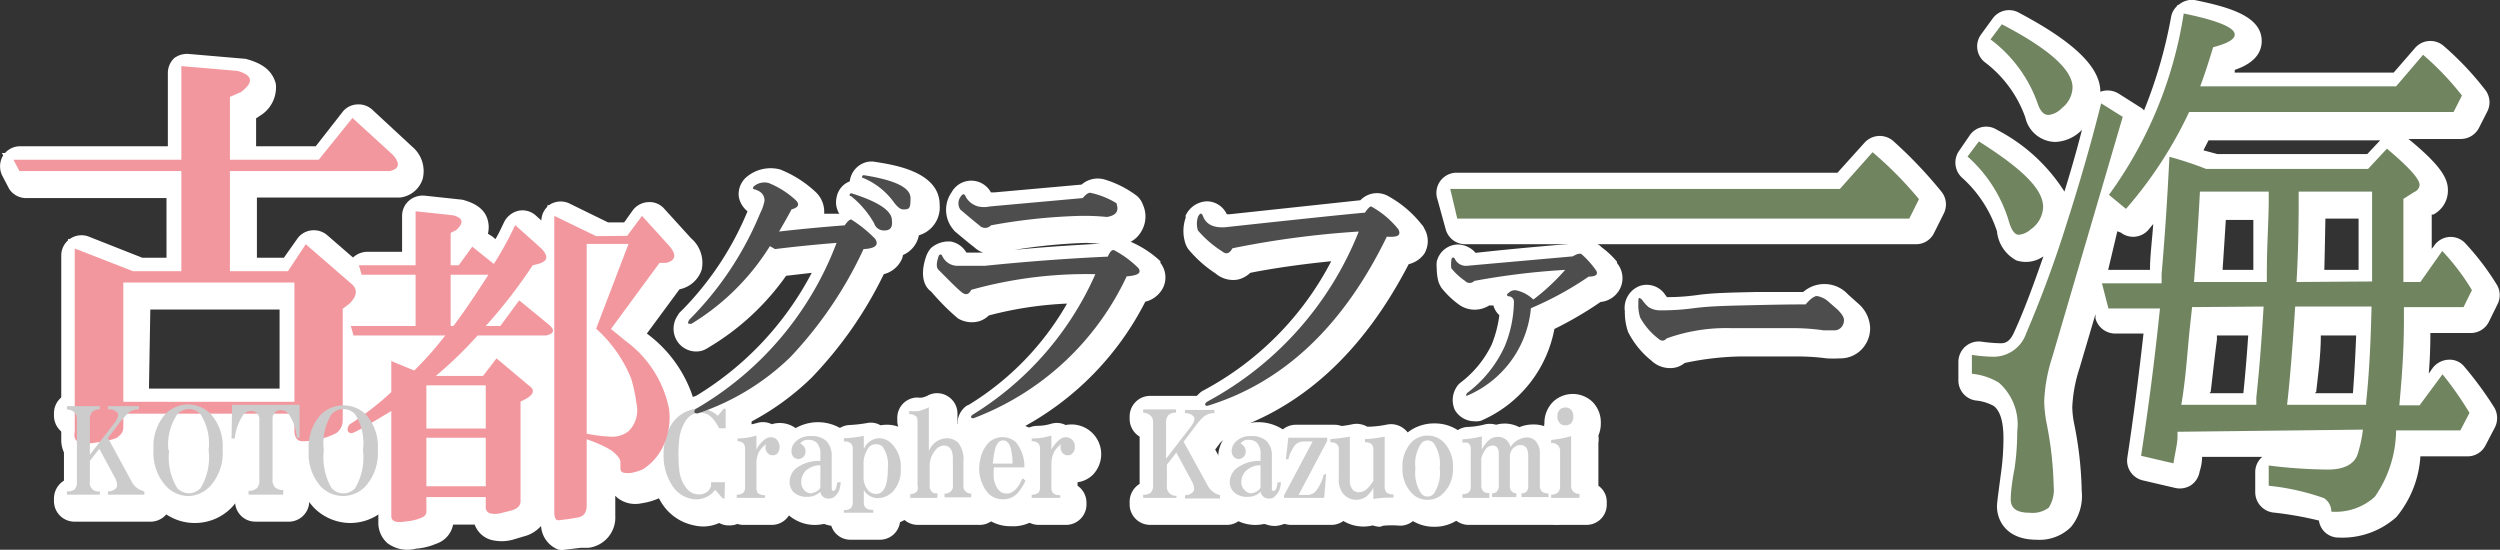 <svg id="レイヤー_1" data-name="レイヤー 1" xmlns="http://www.w3.org/2000/svg" viewBox="0 0 92.64 20.37"><rect x="0" y="0" width="92.64" height="20.37" fill="#333333" stroke="none"/><defs><style>.cls-1{fill:#fff;}.cls-2{fill:#ccc;}.cls-3{fill:#708460;}.cls-4{fill:#f2979e;}.cls-5{fill:#4d4d4d;}</style></defs><path class="cls-1" d="M23.58,17.12h-2.5V8.62h2.5Zm-2-.5h1.5V9.12h-1.5Z"/><path class="cls-1" d="M14.58,18.12H4.08v-2.5h10.5Zm-10-.5h9.5v-1.5H4.58Z"/><path class="cls-1" d="M22.08,18.62h-9.5v-8.5h9.5Zm-9-.5h8.5v-7.5h-8.5Z"/><path class="cls-1" d="M26.06,19.51a1.73,1.73,0,0,1-.38-.05,1.84,1.84,0,0,1-1.18-.85,2.81,2.81,0,0,1-.41-1.52,2.84,2.84,0,0,1,.32-1.38,1.94,1.94,0,0,1,1.26-1,1.74,1.74,0,0,1,1,0,.69.69,0,0,1,.49-.07.84.84,0,0,1,.69.73l0,1.19v.1a.76.76,0,0,1,.28.58v.14a.76.76,0,0,1-.33.62v.72a.76.76,0,0,1-.75.75H27a.73.73,0,0,1-.35-.09A1.47,1.47,0,0,1,26.06,19.51Zm.07-4.39a1.37,1.37,0,0,0-.34,0,1.51,1.51,0,0,0-.94.79,2.56,2.56,0,0,0,.08,2.4,1.39,1.39,0,0,0,.86.63,1.08,1.08,0,0,0,.79-.11l.15-.08.13.11A.28.28,0,0,0,27,19h.07a.26.26,0,0,0,.25-.25v-1l.16-.06a.26.26,0,0,0,.17-.24v-.14a.26.26,0,0,0-.16-.23l-.24-.09.1-.24a.36.36,0,0,0,0-.1l0-1.2c0-.09-.15-.23-.28-.25a.23.23,0,0,0-.21,0l-.12.09-.14,0A1.15,1.15,0,0,0,26.13,15.12Zm.23,3.3-.46-.23a.79.79,0,0,1-.18-.38l-.07-.28,0,0v-.12l-.09-.34.1.08v-.29l0-.33a1.29,1.29,0,0,1,.21-.61.36.36,0,0,1,.6,0,1.34,1.34,0,0,1,.29.71l.12.33-.35,0h-.28a.27.27,0,0,0-.19.08l-.25.26.29.23.08.05.16.06Zm-.14-2a.19.19,0,0,0,0,.08h0A.64.64,0,0,0,26.22,16.42Zm0-.14h0v0Z"/><path class="cls-1" d="M28.6,19.45H27.55a.75.75,0,0,1-.75-.75v-.12a.75.75,0,0,1,.31-.61v-.76a.77.77,0,0,1-.31-.61v-.1a.74.74,0,0,1,.75-.75,1.88,1.88,0,0,0,.52-.08.74.74,0,0,1,.53.05,1,1,0,0,1,1.29,1.07,1.07,1.07,0,0,1-.3.78,1,1,0,0,1-.56.27V18a.75.75,0,0,1,.32.61v.12A.75.75,0,0,1,28.6,19.45Zm-.32-3.31h-.07a2.16,2.16,0,0,1-.66.1.25.25,0,0,0-.25.25v.1a.25.25,0,0,0,.16.23l.15.07v1.38l-.16.07a.23.23,0,0,0-.15.23v.12a.25.25,0,0,0,.25.25H28.6a.25.25,0,0,0,.25-.25v-.12a.27.27,0,0,0-.17-.23l-.15-.07v-1l.28,0a.5.5,0,0,0,.42-.14.55.55,0,0,0,.16-.42.57.57,0,0,0-.28-.53.59.59,0,0,0-.47,0l-.12,0-.1-.07A.24.24,0,0,0,28.28,16.14Z"/><path class="cls-1" d="M30.94,19.49a1,1,0,0,1-.38-.07l-.06,0A1.48,1.48,0,0,1,29.13,19a1.29,1.29,0,0,1-.37-.91,1.4,1.4,0,0,1,.17-.67,1.16,1.16,0,0,1-.1-.49,1.18,1.18,0,0,1,.39-.88,1.67,1.67,0,0,1,2.18,0,1.45,1.45,0,0,1,.42,1.07v.33l.1.08a.75.75,0,0,1,.22.62,1.37,1.37,0,0,1-.7,1.18A1.11,1.11,0,0,1,30.94,19.49Zm-.38-.63.1.05.08,0a.56.56,0,0,0,.47,0,.88.88,0,0,0,.43-.78.26.26,0,0,0-.07-.21l-.09-.05-.16-.06v-.66a1,1,0,0,0-.27-.72,1.17,1.17,0,0,0-1.48,0,.76.76,0,0,0-.24.53.6.6,0,0,0,.1.35l.1.15-.1.14a.83.83,0,0,0-.17.52.75.75,0,0,0,.22.55,1,1,0,0,0,1,.21Z"/><path class="cls-1" d="M32.61,20H31.52a.74.74,0,0,1-.75-.75v-.1a.74.74,0,0,1,.33-.62v-1.3a.75.75,0,0,1-.33-.61V16.5a.74.74,0,0,1,.71-.75,5.51,5.51,0,0,0,.63-.07.71.71,0,0,1,.52.08,1.28,1.28,0,0,1,1.2.42,1.93,1.93,0,0,1,.55,1.44A1.86,1.86,0,0,1,33.87,19a1.59,1.59,0,0,1-.52.35A.75.75,0,0,1,32.61,20Zm-.35-3.84h0a4.82,4.82,0,0,1-.7.08.24.24,0,0,0-.24.25v.12a.28.28,0,0,0,.17.23l.16.06v1.94l-.17.06a.25.25,0,0,0-.16.24v.1a.25.25,0,0,0,.25.25h1.09a.25.25,0,0,0,.25-.25V19l.18-.05a1,1,0,0,0,.47-.28,1.37,1.37,0,0,0,.37-1,1.46,1.46,0,0,0-.4-1.09.83.83,0,0,0-.85-.26l-.11,0-.1-.07A.25.25,0,0,0,32.26,16.16Zm-.73.59v-.5h0Z"/><path class="cls-1" d="M36.26,19.45H34a.76.76,0,0,1-.75-.75v-.14a.75.75,0,0,1,.31-.61V16.2a.76.76,0,0,1-.31-.6v-.12a.75.75,0,0,1,.75-.75.55.55,0,0,0,.18,0,.76.76,0,0,0,.23-.09.74.74,0,0,1,.72.05.75.75,0,0,1,.35.63v.39a1.31,1.31,0,0,1,.87.4,1.66,1.66,0,0,1,.41,1.24V18a.76.76,0,0,1,.29.6v.14A.75.75,0,0,1,36.26,19.45Zm-1.15-.53.07,0h1.08a.25.25,0,0,0,.25-.25v-.14a.24.24,0,0,0-.14-.23l-.15-.06v-.94a1.26,1.26,0,0,0-.26-.89.84.84,0,0,0-.74-.24l-.28,0V15.3a.27.27,0,0,0-.12-.21.29.29,0,0,0-.24,0,1.42,1.42,0,0,1-.32.13,1.15,1.15,0,0,1-.3,0,.25.25,0,0,0-.25.25v.12a.24.24,0,0,0,.16.22l.15.07v2.38l-.15.06a.25.25,0,0,0-.16.23v.14A.25.25,0,0,0,34,19h1.09Z"/><path class="cls-1" d="M37.46,19.5a1.49,1.49,0,0,1-1.08-.44,2.12,2.12,0,0,1-.51-1.86,2,2,0,0,1,.54-1.09,1.52,1.52,0,0,1,2.1,0,2.1,2.1,0,0,1,.53,1.4.8.8,0,0,1,0,.31.78.78,0,0,1,0,.56,2.24,2.24,0,0,1-.46.69A1.45,1.45,0,0,1,37.46,19.5Zm0-3.31a1,1,0,0,0-.7.27,1.48,1.48,0,0,0-.4.82,1.62,1.62,0,0,0,.37,1.42,1,1,0,0,0,1.43,0,2.26,2.26,0,0,0,.36-.56.24.24,0,0,0,0-.22l-.07-.13.07-.12a.32.32,0,0,0,0-.14,1.69,1.69,0,0,0-.38-1.09A1,1,0,0,0,37.46,16.19Z"/><path class="cls-1" d="M39.54,19.45H38.48a.76.76,0,0,1-.75-.75v-.12A.75.75,0,0,1,38,18v-.76a.77.77,0,0,1-.31-.61v-.1a.75.75,0,0,1,.75-.75,1.82,1.82,0,0,0,.52-.08.74.74,0,0,1,.53.05,1.1,1.1,0,0,1,1,1.85,1,1,0,0,1-.56.27V18a.76.76,0,0,1,.33.61v.12A.76.76,0,0,1,39.54,19.45Zm-.33-3.31h-.07a2.16,2.16,0,0,1-.66.1.25.25,0,0,0-.25.25v.1a.25.25,0,0,0,.16.23l.15.07v1.38l-.15.07a.23.23,0,0,0-.16.23v.12a.25.25,0,0,0,.25.25h1.06a.25.25,0,0,0,.25-.25v-.12a.26.26,0,0,0-.18-.23l-.15-.07v-1l.28,0a.52.52,0,0,0,.43-.14.59.59,0,0,0,.16-.42.57.57,0,0,0-.75-.57l-.12,0-.11-.07A.24.24,0,0,0,39.21,16.14Z"/><path class="cls-1" d="M45.49,19.45H44.16l-.17,0-.16,0H42.61a.76.76,0,0,1-.75-.75v-.12a.78.78,0,0,1,.37-.65V16.18a.77.77,0,0,1-.37-.64v-.12a.76.76,0,0,1,.75-.75h1.22l.16,0,.17,0h1.12a.75.75,0,0,1,.75.75v.12a.75.75,0,0,1-.67.75.65.65,0,0,0-.19.18l-.14.19.63,1.16,0,0a.75.75,0,0,1,.55.73v.12A.75.75,0,0,1,45.49,19.45ZM44,18.91l.09,0,.08,0h1.33a.25.25,0,0,0,.25-.25v-.12a.24.24,0,0,0-.21-.25l-.1,0a.65.65,0,0,1-.2-.24l-.79-1.44.34-.46a1.34,1.34,0,0,1,.39-.34l.11,0a.25.25,0,0,0,.25-.25v-.12a.25.25,0,0,0-.25-.25H44.16l-.08,0-.09,0-.08,0-.08,0H42.61a.26.26,0,0,0-.25.25v.12a.27.27,0,0,0,.2.24l.17.06v2.45l-.18.05a.26.26,0,0,0-.19.24v.12a.25.25,0,0,0,.25.25h1.22l.08,0Z"/><path class="cls-1" d="M47.26,19.49a1,1,0,0,1-.38-.07l-.06,0A1.48,1.48,0,0,1,45.45,19a1.25,1.25,0,0,1-.38-.91,1.32,1.32,0,0,1,.18-.67,1.17,1.17,0,0,1-.11-.49,1.22,1.22,0,0,1,.39-.88,1.68,1.68,0,0,1,2.19,0,1.45,1.45,0,0,1,.41,1.07v.33a.39.39,0,0,1,.1.08.76.76,0,0,1,.23.62,1.4,1.4,0,0,1-.71,1.18A1.07,1.07,0,0,1,47.26,19.49Zm-.38-.63.09.05.08,0a.58.58,0,0,0,.48,0,.92.92,0,0,0,.43-.78.24.24,0,0,0-.08-.21l-.08-.05-.17-.06v-.66a1,1,0,0,0-.26-.72,1.17,1.17,0,0,0-1.48,0,.73.73,0,0,0-.25.53.68.68,0,0,0,.1.35l.11.15-.11.14a.9.9,0,0,0-.17.52.76.76,0,0,0,.23.55,1,1,0,0,0,1,.21Z"/><path class="cls-1" d="M49.32,19.45H47.83a.76.76,0,0,1-.75-.75,1.18,1.18,0,0,1,.09-.44l.25-.47s0,0,0,0a.74.74,0,0,1-.24-.58l.09-.8a.75.75,0,0,1,.75-.67h1.44a.76.76,0,0,1,.75.75v.12a.74.74,0,0,1-.09.36l-.2.36h0a.77.77,0,0,1,.24.56l-.07.89A.76.76,0,0,1,49.32,19.45ZM48,16.21a.25.25,0,0,0-.25.23l-.09.79a.36.36,0,0,0,.11.2l.08.05.25.1-.48.92a.77.77,0,0,0,0,.2.25.25,0,0,0,.25.25h1.49a.25.25,0,0,0,.25-.23l.07-.89a.33.33,0,0,0-.11-.18.16.16,0,0,0-.06,0l-.25-.11.43-.79a.21.21,0,0,0,0-.12v-.12a.26.26,0,0,0-.25-.25Zm-.15,2.65v-.5h0Z"/><path class="cls-1" d="M51.14,19.52a.86.86,0,0,1-.27-.05,1.46,1.46,0,0,1-1.35-.36A1.56,1.56,0,0,1,49.11,18v-.73a.76.76,0,0,1-.31-.6v-.12a.73.73,0,0,1,.71-.75,3.48,3.48,0,0,0,.61-.08.78.78,0,0,1,.54.09h.13a3.88,3.88,0,0,0,.62-.08.77.77,0,0,1,.62.16.72.72,0,0,1,.28.58V18a.75.75,0,0,1,.33.61v.12a.76.76,0,0,1-.75.75,3.77,3.77,0,0,0-.63,0Zm-.22-.59L51,19a.23.23,0,0,0,.16,0,4.87,4.87,0,0,1,.71,0,.26.26,0,0,0,.25-.25V18.6a.27.27,0,0,0-.18-.23l-.15-.07V16.43a.25.25,0,0,0-.09-.19.27.27,0,0,0-.21-.06,5,5,0,0,1-.69.09l-.1,0-.16.07-.12-.12a.3.3,0,0,0-.22-.06,4.32,4.32,0,0,1-.68.09.24.24,0,0,0-.24.25v.12a.24.24,0,0,0,.16.22l.15.07v1a1.06,1.06,0,0,0,.26.78,1,1,0,0,0,.94.22Zm-.08-2.16v-.5h0Zm-1.28,0v-.5h0Z"/><path class="cls-1" d="M53.15,19.52a1.52,1.52,0,0,1-1.1-.45,2,2,0,0,1-.58-1.46,2,2,0,0,1,.58-1.49,1.59,1.59,0,0,1,1.1-.43h0a1.56,1.56,0,0,1,1.1.43,2,2,0,0,1,.59,1.49,2,2,0,0,1-.59,1.46A1.52,1.52,0,0,1,53.15,19.52Zm0-3.33a1.05,1.05,0,0,0-.75.29,1.67,1.67,0,0,0,0,2.24,1.11,1.11,0,0,0,1.5,0,1.51,1.51,0,0,0,.44-1.11,1.54,1.54,0,0,0-.44-1.13,1,1,0,0,0-.75-.29Z"/><path class="cls-1" d="M57.61,19.45H54.42a.75.75,0,0,1-.75-.75v-.14A.73.73,0,0,1,54,18v-.72a.69.69,0,0,1-.31-.59v-.12a.73.73,0,0,1,.71-.75,2.89,2.89,0,0,0,.57-.08.82.82,0,0,1,.47,0,1.16,1.16,0,0,1,.86.09,1.32,1.32,0,0,1,.51-.1,1.17,1.17,0,0,1,.86.34,1.4,1.4,0,0,1,.39,1V18a.73.73,0,0,1,.32.6v.14A.76.76,0,0,1,57.61,19.45Zm-1.13-.51h1.13a.25.25,0,0,0,.25-.25v-.14a.28.28,0,0,0-.17-.23l-.15-.06v-1.2a.94.94,0,0,0-.24-.68.77.77,0,0,0-.91-.09l-.13.08-.13-.09a.68.68,0,0,0-.65-.07l-.11,0-.1-.06a.21.21,0,0,0-.19,0,4.3,4.3,0,0,1-.67.1.24.24,0,0,0-.24.25v.12a.22.22,0,0,0,.14.21l.17.06v1.36l-.16.06a.25.25,0,0,0-.15.23v.14a.25.25,0,0,0,.25.25Zm-2-2.17v-.5h0Z"/><path class="cls-1" d="M58.78,19.45H57.73A.75.75,0,0,1,57,18.7v-.12a.73.73,0,0,1,.33-.62v-.67a.74.74,0,0,1-.33-.62v-.12a.75.75,0,0,1,.23-.55,1.08,1.08,0,0,1,0-.32,1.1,1.1,0,0,1,.32-.79,1.06,1.06,0,0,1,1.46,0,1.08,1.08,0,0,1,.31.79,1.14,1.14,0,0,1-.09.46.86.86,0,0,1,0,.27V18a.72.72,0,0,1,.31.6v.12A.75.75,0,0,1,58.78,19.45Zm-.57-4.35a.45.45,0,0,0-.36.15.57.57,0,0,0-.18.43.6.6,0,0,0,.07.3l.12.23-.24.11a.24.24,0,0,0-.14.23v.12a.25.25,0,0,0,.17.24l.16.06v1.31l-.17.06a.25.25,0,0,0-.16.24v.12a.25.25,0,0,0,.25.25h1.05A.25.25,0,0,0,59,18.7v-.12a.27.27,0,0,0-.16-.23l-.15-.06V16.41a.2.2,0,0,0,0-.13l-.08-.13.08-.13a.74.74,0,0,0,.08-.34.58.58,0,0,0-.16-.43A.53.53,0,0,0,58.21,15.1Zm-.47,1.7v-.5h0Zm.47-.7v0a.43.43,0,0,1-.3-.15h-.16l0-.27a.46.46,0,0,1,.13-.26.53.53,0,0,1,.3-.15.48.48,0,0,1,.36.15.42.42,0,0,1,.12.27.4.4,0,0,1-.12.27A.51.51,0,0,1,58.21,16.1Z"/><path class="cls-1" d="M71,9.05H54.29a.75.75,0,0,1-.72-.56l-.3-1.09a.75.75,0,0,1,.72-1h14.1l1-1.11a.76.76,0,0,1,1.06-.07A16.36,16.36,0,0,1,71.94,7.1a.75.75,0,0,1,.09.81l-.36.72A.74.74,0,0,1,71,9.05ZM54,7a.26.26,0,0,0-.2.1.24.24,0,0,0,0,.22l.3,1.09a.26.26,0,0,0,.24.19H71a.25.25,0,0,0,.22-.14l.36-.72a.23.23,0,0,0,0-.27A14.55,14.55,0,0,0,69.8,5.65a.25.25,0,0,0-.35,0L68.31,7Zm16.86,1.1H54.48l-.16-.6H68.43a.23.23,0,0,0,.18-.08l1-1.18.19.17A12.9,12.9,0,0,1,71,7.49l.11.12Zm-1.73-.5h1.21c-.2-.22-.41-.44-.64-.65Z"/><path class="cls-1" d="M75.46,20C74.39,20,74,19.33,74,18.76c0-.07,0-.12.15-1.24a9.29,9.29,0,0,0,.09-1.28c0-.62-.12-1-.35-1.19a1.7,1.7,0,0,0-.68-.21.75.75,0,0,1-.64-.74v-.7a.76.76,0,0,1,.26-.56.75.75,0,0,1,.59-.18,6.1,6.1,0,0,0,.7.06c.13,0,.34,0,.52-.42.31-.67.67-1.61,1.08-2.8a1.13,1.13,0,0,1-1,.15A1.37,1.37,0,0,1,74,8.57a4.58,4.58,0,0,0-1.31-2,.76.76,0,0,1-.08-1L73,5a.74.74,0,0,1,1-.19A6.51,6.51,0,0,1,76.5,7.1c.24-.78.46-1.54.65-2.29a1.45,1.45,0,0,1-1,.45,1.16,1.16,0,0,1-1.1-.91,4.42,4.42,0,0,0-1.52-2.06.75.75,0,0,1-.13-1L73.83.7a.75.75,0,0,1,1-.22c2,1.06,3,2,3,2.92l0,0a.78.78,0,0,1,.68.07l.79.5a.57.57,0,0,1,.15.12,17.58,17.58,0,0,0,1-3.45.72.72,0,0,1,.32-.49A.76.76,0,0,1,81.32,0c1.26.26,2.49.59,2.49,1.52,0,.34-.17.79-1,1.07l0,.1H88.7l.79-.91a.75.75,0,0,1,1.06-.08A11.15,11.15,0,0,1,92.1,3.34a.75.75,0,0,1,.07.79l-.31.61a.76.76,0,0,1-.67.41H89.25c1.22,1,1.46,1.47,1.46,1.9a1,1,0,0,1-.54.9l-.06,0V9.22l.08-.1A.74.74,0,0,1,91.34,9a9.54,9.54,0,0,1,1.2,1.58.75.75,0,0,1,0,.71l-.31.63a.75.75,0,0,1-.68.42H90.06q0,.81-.06,1.5l.15-.21a.78.78,0,0,1,.58-.3.69.69,0,0,1,.59.26,13.05,13.05,0,0,1,1.12,1.53.78.78,0,0,1,0,.74l-.34.65a.74.74,0,0,1-.66.4H89.69a3.9,3.9,0,0,1-.89,2.25,3,3,0,0,1-2.14.76.73.73,0,0,1-.73-.63,12.76,12.76,0,0,0-1.71-.3.76.76,0,0,1-.65-.75v-.75a.74.74,0,0,1,.26-.56v0H81.6q0,.26-.09.54a.76.76,0,0,1-.32.51.77.77,0,0,1-.59.1l-1.2-.28a.75.75,0,0,1-.57-.84c.22-1.43.42-3,.6-4.6H78.38a.76.76,0,0,1-.73-.56l0-.16-.59,2a5.38,5.38,0,0,0-.27,1.45,3.42,3.42,0,0,0,.07.61,13.66,13.66,0,0,1,.28,2.5,1.81,1.81,0,0,1-.39,1.32A1.65,1.65,0,0,1,75.46,20Zm-2.13-6.85a.26.26,0,0,0-.16.07.24.24,0,0,0-.09.18v.7a.26.26,0,0,0,.21.25,2.09,2.09,0,0,1,.89.29,1.82,1.82,0,0,1,.57,1.6,8.86,8.86,0,0,1-.1,1.35c-.13,1-.14,1.13-.14,1.17,0,.22.09.74.95.74a1.2,1.2,0,0,0,.9-.28,1.42,1.42,0,0,0,.24-1,13.46,13.46,0,0,0-.27-2.4,3.71,3.71,0,0,1-.08-.71,5.6,5.6,0,0,1,.29-1.59l.86-2.93.49.08v.06l.25.93a.25.25,0,0,0,.24.19H80l0,.28c-.19,1.74-.4,3.38-.64,4.89a.27.27,0,0,0,.19.29l1.2.28a.28.28,0,0,0,.2,0,.25.25,0,0,0,.11-.17c0-.28.08-.52.11-.75l0-.21h6.36l-.07.31L87.4,17c-.07.2-.24.46-.88.46a18.27,18.27,0,0,1-2.17-.15.22.22,0,0,0-.19.06.25.25,0,0,0-.09.19v.75a.26.26,0,0,0,.22.25,8.33,8.33,0,0,1,2,.39l0,0,0,.06a.44.44,0,0,1,.07.22.24.24,0,0,0,.24.23,2.48,2.48,0,0,0,1.8-.62,3.9,3.9,0,0,0,.77-2.17l0-.22h2.2a.25.25,0,0,0,.22-.13l.34-.65a.25.25,0,0,0,0-.25A11.18,11.18,0,0,0,90.94,14a.22.22,0,0,0-.17-.09.27.27,0,0,0-.22.1l-1.17,1.58.06-.86c.06-.71.1-1.57.13-2.57v-.24h2a.24.24,0,0,0,.23-.14l.31-.63a.26.26,0,0,0,0-.24A8.93,8.93,0,0,0,91,9.38a.29.29,0,0,0-.19-.08.24.24,0,0,0-.19.11l-1,1.39V7.71l.3-.19a.54.54,0,0,0,.3-.47c0-.23-.16-.58-1.3-1.54a.26.26,0,0,0-.35,0l-.62.67H82l-.82-.3-.29-.09.14-.27c.14-.25.28-.5.4-.75l.07-.14h9.66a.24.24,0,0,0,.22-.14l.31-.61a.27.27,0,0,0,0-.26,11.17,11.17,0,0,0-1.48-1.55.24.24,0,0,0-.35,0l-1,1.08H82.14l.11-.33.17-.54,0-.12.12,0c.73-.23.73-.54.73-.64,0-.42-.61-.72-2.09-1a.25.25,0,0,0-.19,0,.25.25,0,0,0-.11.16,17,17,0,0,1-1.4,4.45L79.06,5l.09-.33A.25.25,0,0,0,79,4.37l-.79-.5a.26.26,0,0,0-.23,0,.26.26,0,0,0-.15.17c-.33,1.34-.73,2.75-1.19,4.2l-.49-.12a1.1,1.1,0,0,0,0-.18c0-.77-.82-1.63-2.51-2.64a.24.24,0,0,0-.32.06L73,5.89a.26.26,0,0,0,0,.34,5,5,0,0,1,1.44,2.21,1,1,0,0,0,.51.74.82.82,0,0,0,.72-.24,1.67,1.67,0,0,0,.43-.51l.46.18a39,39,0,0,1-1.44,3.9,1,1,0,0,1-1,.71,6.92,6.92,0,0,1-.76-.06Zm8.84-7.44h5.55l.48-.51a.12.12,0,0,1,0,0H81.84l-.19.37ZM74.43.9a.23.23,0,0,0-.2.1l-.42.56a.25.25,0,0,0,0,.34,4.92,4.92,0,0,1,1.69,2.3c.15.48.46.56.62.56a1,1,0,0,0,.67-.32,1.33,1.33,0,0,0,.47-1c0-.76-.9-1.6-2.76-2.57A.2.2,0,0,0,74.43.9ZM75,19l0-.32c0-.13.06-.48.14-1.06a9.88,9.88,0,0,0,.1-1.42,2.3,2.3,0,0,0-.78-2l-.11-.06-.6-.34.67-.13a1.5,1.5,0,0,0,1.13-1c.19-.42.41-.94.63-1.55l.48.16-.61,2.08a6.21,6.21,0,0,0-.31,1.73,4.62,4.62,0,0,0,.09.8,12.56,12.56,0,0,1,.26,2.31,3.31,3.31,0,0,1,0,.4l.1.15-.25.13a1.21,1.21,0,0,1-.47.07H75.3l0-.25,0,.25Zm.62-1q0,.27-.06.45h0a1.7,1.7,0,0,0,0-.25ZM75,14a2.2,2.2,0,0,1,.3.37,6.72,6.72,0,0,1,.14-.67A2,2,0,0,1,75,14ZM86.89,19l-.08-.15a.74.74,0,0,0-.29-.32.73.73,0,0,0-.17-.07l.09-.49c1,0,1.32-.48,1.43-.79a5.25,5.25,0,0,0,.19-.9A.23.23,0,0,0,88,16a.16.16,0,0,0-.08-.06l-.58-.31.64-.15a.24.24,0,0,0,.19-.23v-.1c.11-1,.17-2.22.2-3.55a.27.27,0,0,0-.07-.18.21.21,0,0,0-.08-.06l-.59-.24.59-.22a.26.26,0,0,0,.17-.24V9.61c0-.39,0-1.14,0-2.26a.24.24,0,0,0-.17-.23L87.76,7l.43-.28.58-.62.18.16a7,7,0,0,1,.61.6l.2.22-.54.33a.26.26,0,0,0-.11.21V10.7a.25.25,0,0,0,.15.23l.49.21.37-.22.07-.07.64-.91.21.26c.18.23.35.46.5.69l.08.12-.18.37H89.32l.07,0-.15.06a.24.24,0,0,0-.16.23v.46c0,1.3-.1,2.36-.17,3.16a.22.22,0,0,0,.06.19.18.18,0,0,0,.07.05l.53.28.47-.28a.23.23,0,0,0,.07-.07l.67-.9.2.27c.16.21.31.43.46.65l.08.12-.2.39H89.25l.18-.11L89,16a.24.24,0,0,0-.19.21c-.18,1.54-.47,2.11-.68,2.31a1.67,1.67,0,0,1-1,.46Zm.23-.6,0,.06a1.21,1.21,0,0,0,.6-.29l.08-.11A1.79,1.79,0,0,1,87.12,18.36Zm3.58-2.91h.13l-.06-.09Zm-2-4.27h0l0,0h0Zm2-.3h.15l-.08-.1Zm-2-4a.76.76,0,0,1,.12.19L89,6.94l0,0-.18-.17ZM80.57,17.07l-.72-.17,0-.23c.23-1.55.44-3.24.63-5a.31.31,0,0,0-.07-.2.18.18,0,0,0-.07-.05l-.59-.29.63-.18a.25.25,0,0,0,.18-.22l0-.33c.1-1.1.18-2.35.26-3.73l0-.33.31.1.54.2.84.31-.88.17a.23.23,0,0,0-.2.23c0,.82-.11,1.95-.22,3.34a.26.26,0,0,0,.07.19l.08.06.57.28-.61.18a.25.25,0,0,0-.18.22l-.09.83c-.09.89-.19,1.82-.31,2.8a.28.28,0,0,0,.06.2l.07.05.6.33-.67.14a.24.24,0,0,0-.19.21l0,.15c0,.15-.05.31-.07.48ZM85.65,16H83.21l.78-.46a.28.28,0,0,0,.12-.19l0-.27c.11-1,.2-2.18.27-3.39a.26.26,0,0,0-.07-.18l-.08-.06-.57-.27.6-.19a.26.26,0,0,0,.18-.23v-.29c0-1.09.07-2,.07-2.75V7.35a.23.23,0,0,0-.09-.19l-.56-.45h1.93l-.56.45a.23.23,0,0,0-.09.19c0,.83,0,2-.08,3.34a.26.26,0,0,0,.07.19l.07,0,.59.26-.61.2a.28.28,0,0,0-.17.23c-.09,1.55-.2,2.77-.3,3.62a.3.3,0,0,0,.06.2l.06.05Zm2-.93H85.28l0-.27c.07-.71.14-1.59.21-2.63l0-.24h2.33v.26c0,1-.08,1.86-.15,2.65Zm-1.87-.5h1.41c.05-.65.09-1.37.12-2.14H86C86,13.2,85.89,13.92,85.83,14.52Zm-2.2.5H81.36l0-.28c.09-.78.18-1.53.25-2.25l.06-.61h2.19v.27c-.06.92-.13,1.81-.22,2.65Zm-1.71-.5h1.26c.07-.68.13-1.4.18-2.14H82.15v.16C82.07,13.18,82,13.84,81.92,14.52Zm-4-4-.47-.18.79-2.69.61.5a.24.24,0,0,0,.35,0c.23-.26.46-.54.67-.82l.5-.66,0,.82c-.06,1-.13,1.91-.2,2.73l0,.23h-2A.26.26,0,0,0,77.94,10.55Zm.59-2L78.12,10h1.55c0-.53.08-1.1.12-1.7l-.2.24a.75.75,0,0,1-1,.08Zm9.37,1.9H85.61v-.26c0-.91,0-1.69,0-2.34V7.6h2.24v.25c0,.84,0,1.43,0,1.76ZM86.13,10H87.4V9.6c0-.29,0-.79,0-1.5H86.17C86.16,8.64,86.15,9.25,86.13,10Zm-2.16.5H81.82l0-.27c.07-.92.12-1.7.16-2.34V7.6h2v.25c0,.66,0,1.43-.07,2.36ZM82.36,10H83.5c0-.71,0-1.32,0-1.85H82.48C82.45,8.63,82.41,9.25,82.36,10Zm-7.3-1.17L75,8.44s0-.08,0-.13a4.87,4.87,0,0,0-.82-1.6l.35-.36c.84.62,1.27,1.15,1.27,1.57a.81.81,0,0,1-.36.63ZM80.24,6l-.43-.25a17.13,17.13,0,0,0,1.51-4.4L81.37,1l.25.07.61.16.71.24-.71.24a.29.29,0,0,0-.21.17q-.28.94-.48,1.44a.24.24,0,0,0,0,.23.19.19,0,0,0,.1.08l-.11.48h-.19a.26.26,0,0,0-.23.14A14.76,14.76,0,0,1,80.24,6ZM76.12,4.36,76,4a5.15,5.15,0,0,0-1-1.7L75.35,2c1.26.79,1.45,1.3,1.45,1.53a.8.8,0,0,1-.32.58l-.08.08Zm14.76-.21H89.26l-.11-.47a.27.27,0,0,0,.08-.07l.85-1,.19.18a8.45,8.45,0,0,1,.83.88l.1.13-.14.28Zm-1-.5h.54l-.29-.3Z"/><path class="cls-1" d="M3.48,17.41a1.27,1.27,0,0,1-.83-.27,1.11,1.11,0,0,1-.38-.86V9.46a.75.75,0,0,1,1-.7l2,.79h.9V7.34H1A.75.75,0,0,1,.34,7L.1,6.54a.77.77,0,0,1,0-.75.74.74,0,0,1,.65-.37H6.22V2.7a.76.76,0,0,1,.24-.55A.8.8,0,0,1,7,2l2.1.18c.69.18,1,.48,1.12.92a1.23,1.23,0,0,1-.62,1.21.41.41,0,0,1-.11.07V5.42H11.7l1-1.28a.73.73,0,0,1,.53-.27.75.75,0,0,1,.56.19l1.49,1.38a1.18,1.18,0,0,1,.38,1.2,1,1,0,0,1-.84.68l-.16,0H9.52V9.55h1L11,8.87a.74.74,0,0,1,.52-.33.76.76,0,0,1,.6.17l1.73,1.5a1.18,1.18,0,0,1,.38.84,1.38,1.38,0,0,1-.46,1h0V15.8a1.31,1.31,0,0,1-.54,1.08A1,1,0,0,1,13,17a3.31,3.31,0,0,1-1.65.34h0a.86.86,0,0,1-.59-.28,1.08,1.08,0,0,1-.32-.73H5.54a1.16,1.16,0,0,1-.39.64,2.25,2.25,0,0,1-1.3.43ZM3,9.21a.23.23,0,0,0-.14,0,.26.26,0,0,0-.11.21v6.82a.63.63,0,0,0,.2.48,1,1,0,0,0,.8.13,2.08,2.08,0,0,0,1-.3.71.71,0,0,0,.26-.53v-.25h5.84v.35a.72.72,0,0,0,.18.53.44.44,0,0,0,.28.13h0a3,3,0,0,0,1.44-.31l0,0a.83.83,0,0,0,.34-.68v-4l.19-.15a.85.85,0,0,0,.29-.6.72.72,0,0,0-.22-.48L11.74,9.09a.24.24,0,0,0-.2-.06.25.25,0,0,0-.17.11l-.59.91H9V6.84h5.67c.31-.06.47-.18.53-.36s.06-.33-.26-.69L13.48,4.43a.24.24,0,0,0-.19-.06.2.2,0,0,0-.17.09L11.94,5.92H9V4l.26-.11c.26-.19.54-.43.48-.75,0-.14-.13-.36-.72-.52L7,2.45a.23.23,0,0,0-.19.07.23.23,0,0,0-.08.18V5.92h-6A.27.27,0,0,0,.53,6a.28.28,0,0,0,0,.25l.24.42A.26.26,0,0,0,1,6.84H6.72v3.21L5.18,10l-2.07-.8Zm.25,7.22V9.83l1.42.55-.1.24a.16.16,0,0,0,0,.1v4.42a.43.43,0,0,0,0,.11l0,.1,0,.11a.36.36,0,0,0,0,.1l0,.55-.18.12a.27.27,0,0,1-.43.11,2.16,2.16,0,0,1-.32.05l-.15,0Zm.5-5.87v5.32l.32-.06,0-.23a.88.88,0,0,1,0-.24.66.66,0,0,1,0-.21V10.67Zm7.64,5.8v-.8a.36.36,0,0,0,0-.1l-.05-.11.05-.1a.43.43,0,0,0,0-.11V10.72a.23.23,0,0,0-.09-.19l-.16-.14.47-.73L13.23,11l-.19.25-.24.18a.28.28,0,0,0-.1.2l0,4.36-.16.06a3.44,3.44,0,0,1-.81.23Zm.47-1a.76.76,0,0,1,0,.21v.21l.25-.08,0-4a.77.77,0,0,1,.3-.6h0l-.62-.53a1.1,1.1,0,0,1,0,.18v4.42A.76.76,0,0,1,11.88,15.35Zm-1-.46H5.07V11h5.84Zm-5.34-.5h4.84V11.47H5.57Zm2.95-3.92H7.22V6.59a.43.43,0,0,0,0-.11l0-.1,0-.11a.3.3,0,0,0,0-.1V3l1.46.12.08.48-.09,0a.25.25,0,0,0-.15.23V6.17a.16.16,0,0,0,0,.1l.05.11-.05.1a.22.22,0,0,0,0,.11Zm-.8-.5H8V6.59a.76.76,0,0,1,0-.21.76.76,0,0,1,0-.21V3.84a.73.73,0,0,1,.06-.3l-.36,0V6.17a.76.76,0,0,1,0,.21.76.76,0,0,1,0,.21Zm7.1-3.63H12.24L13.34,5Zm-1.53-.5h.25l-.15-.13Z"/><path class="cls-1" d="M20.94,20.37a.67.67,0,0,1-.24,0,1,1,0,0,1-.65-.88,1.27,1.27,0,0,1-.65.39L19,20a1.58,1.58,0,0,1-.82,0,.91.91,0,0,1-.59-.56h-.8a.93.93,0,0,1-.63.71,2.29,2.29,0,0,1-.74.18,1.24,1.24,0,0,1-1.06-.2,1,1,0,0,1-.34-.74V16.79a3.46,3.46,0,0,1-.37.18.61.61,0,0,1-.18.05.91.91,0,0,1-1-.41.93.93,0,0,1,.12-1.07.72.72,0,0,1,.2-.19,11.17,11.17,0,0,0,1.21-.9v-.82a.64.64,0,0,1,0-.2h-.68a.76.76,0,0,1-.69-.45l-.15-.35a.76.76,0,0,1,.69-1.05h1.7v-.4H13.7a.75.75,0,0,1-.72-.54l-.1-.35A.78.78,0,0,1,13,9.63a.8.8,0,0,1,.6-.3h1.3V8a.75.75,0,0,1,.25-.56.79.79,0,0,1,.58-.19l1.4.15c.55.14.86.4.95.78a1,1,0,0,1,0,.48l.16.1.12.1c.12-.2.22-.42.32-.63a.8.8,0,0,1,.53-.42.74.74,0,0,1,.65.18l.2.18a.75.75,0,0,1,.35-.61.76.76,0,0,1,.73,0l1.39.68h.6l.32-.45a.76.76,0,0,1,.57-.3.72.72,0,0,1,.59.24l1,1.1A1.2,1.2,0,0,1,26,10a1.09,1.09,0,0,1-.82.72h0l-1.21,1.64a4.78,4.78,0,0,1,1.87,3,3.17,3.17,0,0,1-.19,1.62,2.86,2.86,0,0,1-1.12,1.43,2.41,2.41,0,0,1-.76.24,1.07,1.07,0,0,1-.9-.21l-.07-.07v.74a1.13,1.13,0,0,1-1,1.19l-.29,0Zm-.4-5.81v4.76a.51.51,0,0,0,.32.54h.08l.45-.05.28-.05a.64.64,0,0,0,.57-.7V17l.37.2.12.07a1.43,1.43,0,0,1,.19.16l.07.07v.22a.47.47,0,0,0,.14.35.61.61,0,0,0,.5.1,2.11,2.11,0,0,0,.6-.19,2.35,2.35,0,0,0,.89-1.17,2.53,2.53,0,0,0,.16-1.37,4.3,4.3,0,0,0-1.68-2.65l-.37-.3,1.6-2.18.19,0a.56.56,0,0,0,.45-.38.73.73,0,0,0-.25-.67l-1-1.1A.27.27,0,0,0,24,8a.26.26,0,0,0-.19.1l-.47.65-1,0L20.9,8a.26.26,0,0,0-.24,0,.24.24,0,0,0-.12.21V9.32l-1-.92a.29.29,0,0,0-.22-.06.26.26,0,0,0-.17.14,10.28,10.28,0,0,1-.49.93l-.14.25-.59-.47a.24.24,0,0,0-.19,0l-.56,0,.33-.45a.46.46,0,0,0,.11-.4c0-.07-.07-.28-.55-.41l-1.36-.14a.28.28,0,0,0-.2.06A.27.27,0,0,0,15.4,8V9.83H13.6a.26.26,0,0,0-.2.1.29.29,0,0,0,0,.22l.1.35a.25.25,0,0,0,.24.18h1.7v1.4H13.2a.23.23,0,0,0-.2.11.26.26,0,0,0,0,.24l.15.35a.25.25,0,0,0,.23.15h1.18l.11.47a.28.28,0,0,0-.14.23v1l-.08.08a11.59,11.59,0,0,1-1.36,1,.17.17,0,0,0-.06.06.49.49,0,0,0-.1.53c0,.05.13.21.48.16h.07a6.58,6.58,0,0,0,.68-.37l.37-.22v3.4a.43.43,0,0,0,.16.35.76.76,0,0,0,.66.1,2,2,0,0,0,.62-.15.49.49,0,0,0,.36-.5v-.25H18l0,.21a.47.47,0,0,0,.32.38,1,1,0,0,0,.55,0l.4-.1c.46-.13.52-.43.52-.59V15.24l.12-.07a.83.83,0,0,0,.2-.16l.3-.32-.3-.31-.1-.09-1.39-1.1-.15.16-.45.58h-.93l.43-.43c.16-.16.31-.32.46-.49l.08-.08h2.48Zm-.81-1.13.31.25v-.25ZM21,19.37V8.64l.81.39-.09.21a.3.3,0,0,0,0,.1v7a.19.19,0,0,0,0,.08l0,.07,0,.08a.17.17,0,0,0,0,.07v2.63Zm-6-.06V15.48a.24.24,0,0,0-.07-.18l-.17-.17.17-.18a.22.22,0,0,0,.07-.17V14l.5.21.07,0,.25,0,0,.25v1.63a.19.19,0,0,0,0,.08l0,.09,0,.09a.19.19,0,0,0,0,.08v1.8a.28.28,0,0,0,0,.09l0,.09,0,.08a.15.15,0,0,0,0,.09v.54l-.19.05-.33.06Zm.74-.17v0ZM18.5,19v-.42a.29.29,0,0,0,0-.09l0-.08,0-.09a.29.29,0,0,0,0-.09v-1.8a.19.19,0,0,0,0-.08l0-.09,0-.09a.19.19,0,0,0,0-.08v-1.6a.27.27,0,0,0,0-.12l-.08-.14.3-.39,1,.8-.28.19a.24.24,0,0,0-.12.21v3.76ZM18,18H16.3v-1.3H18Zm-1.2-.5h.7v-.3h-.7Zm6.73.13-.05-.27a.85.85,0,0,0-.21-.36L23,16.73l.38-.12a1,1,0,0,0,.32-.18,1.31,1.31,0,0,0,.39-1.19,4.69,4.69,0,0,0-.1-.6l.46-.18a3,3,0,0,1,.35,1,2.07,2.07,0,0,1-.14,1.11,1.8,1.8,0,0,1-.66.91,1.19,1.19,0,0,1-.2.08Zm.31-.71v0a.31.31,0,0,0,.07-.09Zm-1-.76-.38,0-.22,0V12.69l.44.53a3.62,3.62,0,0,1,.72,1.18,5.49,5.49,0,0,1,.19.89.91.91,0,0,1-.24.77A.8.8,0,0,1,22.84,16.18Zm-.1-.51h.1a1.54,1.54,0,0,0,.2,0,.55.55,0,0,0,.05-.33,6,6,0,0,0-.17-.79,2.2,2.2,0,0,0-.18-.39ZM18,15.88H16.3v-1.1H18Zm-1.2-.5h.7v-.1h-.7Zm-1.26-1.7-.66-.27.09-.48h1.27Zm1.53-.92.48-.68.17.07L17.66,12l.07.16.27.12,0,.13Zm3.31-.33H19l.51-.69Zm-3.68,0h-.8v-2a.19.19,0,0,0,0-.08l0-.09,0-.09a.24.24,0,0,0,0-.09V8.32l1,.11-.14.31a.16.16,0,0,0,0,.1v1.24a.25.25,0,0,0,0,.09l0,.09,0,.09a.19.19,0,0,0,0,.08ZM18.24,12l-.39-.3.71-1.08a.33.33,0,0,0,0-.14v-.12l.09-.07.07-.07c.18-.29.36-.59.52-.89L19.43,9l.78.7-.33.16a.28.28,0,0,0-.1.09A19.33,19.33,0,0,1,18.24,12Zm2.3,0-1-.8.14-.19c.14-.19.27-.37.37-.53l.46-.68Zm3.19-1-.44-.23.48-1.25a.31.31,0,0,0,0-.19l-.06-.13.35-.48,1,1.06-.4.1a.33.33,0,0,0-.14.1Zm-1-.14-.48-.09V9.59h.93Z"/><path class="cls-1" d="M26.1,16.31a.86.86,0,0,1-.79-.46.82.82,0,0,1,.12-.9.55.55,0,0,1,.21-.19,11.64,11.64,0,0,0,4.44-4.65l-.95.11a9.36,9.36,0,0,1-2.88,2.66A.92.92,0,0,1,26,13a.84.84,0,0,1-.88-.32.86.86,0,0,1,0-1,.44.44,0,0,1,.12-.15,11.45,11.45,0,0,0,2.46-3.7h0a.9.9,0,0,1-.32-.52.83.83,0,0,1,.25-.72,1.38,1.38,0,0,1,1.28-.31,4.18,4.18,0,0,1,1.33.85,1,1,0,0,1,.3.79l.56,0A.81.81,0,0,1,31,7.32a.78.78,0,0,1,.49-.6.43.43,0,0,1,0,0A.83.83,0,0,1,32.14,6a.76.76,0,0,1,.3,0c.71.11,2.38.37,2.38,1.59a1.08,1.08,0,0,1-.77,1.13,1,1,0,0,1-.59.73.58.58,0,0,1-.07.21,1,1,0,0,1-.64.5A14.89,14.89,0,0,1,30.07,14a9.71,9.71,0,0,1-3.72,2.26A.7.7,0,0,1,26.1,16.31Zm4.81-6.78-.18.4a12,12,0,0,1-4.84,5.26.12.12,0,0,0-.06.06.34.34,0,0,0-.07.38.34.34,0,0,0,.34.18l.08,0a9.3,9.3,0,0,0,3.54-2.15,14.62,14.62,0,0,0,2.63-3.8l.06-.11.12,0A.55.55,0,0,0,33,9.43a.41.41,0,0,0,0-.16v-.2l.2-.05a.52.52,0,0,0,.41-.53V8.28l.21,0c.19,0,.52-.14.52-.67s-.6-.89-2-1.1h-.11a.33.33,0,0,0-.27.25.44.44,0,0,0,0,.09l.07.27-.28,0c-.23,0-.29.17-.3.26a.46.46,0,0,0,.14.3L32,8l-.34.17a.36.36,0,0,0-.16.12l-.06.07h-.1l-1.11.1-.6.06L30,8.06a.41.41,0,0,0-.08-.57,3.67,3.67,0,0,0-1.14-.73A.94.94,0,0,0,28,7a.34.34,0,0,0-.08.27.41.41,0,0,0,.18.23l.22.08V7.8l-.1.25a11.91,11.91,0,0,1-2.57,3.85.1.1,0,0,0,0,0,.35.35,0,0,0,0,.41.33.33,0,0,0,.37.11l.07,0a8.83,8.83,0,0,0,2.8-2.61l.09-.12.15,0c.39-.06.88-.11,1.45-.17Zm-3,0,1-1.47V8.9h0v.21l-.15,0Zm.76-.63.18.12ZM32,9.38l-.49-.1a.16.16,0,0,0,0-.12l-.1-.24.24-.09,0,0,.15-.09.49.38-.24.2A.22.22,0,0,0,32,9.38Zm-.72-.45.35-.35h0ZM29.56,8.2h0L29.32,8l-.11.2L28.76,8a1.05,1.05,0,0,0,.06-.24l.07-.39.49.34.18-.18.35.35h0ZM34,8h-.5V7.64h-.16V7.49l.14-.07,0,0v-.2H34V8Z"/><path class="cls-1" d="M36.32,16.5l-.19,0a.82.82,0,0,1-.38-1.41A.44.44,0,0,1,35.9,15a10.49,10.49,0,0,0,3.64-3.75,13.53,13.53,0,0,0-2.9.44.86.86,0,0,1-.38.22,1,1,0,0,1-.76-.11c-.32-.27-.61-.55-1-1-.32-.23-.39-.72-.17-1.33a1,1,0,0,1,.17-.28,1,1,0,0,1,.73-.24.84.84,0,0,1,.58.41l.62,0a.94.94,0,0,1-.33-.2c-.22-.17-.47-.38-.72-.59a1.58,1.58,0,0,1-.12-.15,1.13,1.13,0,0,1,0-1.29.83.83,0,0,1,1.46,0h.12l3.24-.29a.91.91,0,0,1,.88-.18,3.79,3.79,0,0,1,1.17.6.77.77,0,0,1,.22.32,1.07,1.07,0,0,1-.06,1,1,1,0,0,1-.39.38A3.81,3.81,0,0,1,43,9.68l0,.06a.88.88,0,0,1,.1.92,1,1,0,0,1-.66.52,10.91,10.91,0,0,1-5.92,5.28A.67.67,0,0,1,36.32,16.5Zm4.09-5.84-.21.39a11.17,11.17,0,0,1-4.05,4.33l0,0a.33.33,0,0,0-.11.34.33.33,0,0,0,.27.23h.14a10.47,10.47,0,0,0,5.7-5.15l.06-.11.11,0a.53.53,0,0,0,.42-.26.38.38,0,0,0-.06-.42,3.87,3.87,0,0,0-1.13-.8.38.38,0,0,0-.37.16l-.07.08H41c-1.47.08-2.92.19-4.3.33-.33,0-.65,0-.95,0a.37.37,0,0,1-.36-.25.34.34,0,0,0-.22-.17.42.42,0,0,0-.29.11.18.18,0,0,0-.06.09c-.14.38-.13.67,0,.78.43.43.72.7,1,.94a.49.49,0,0,0,.32,0,.39.39,0,0,0,.21-.13l0-.05.07,0a15.05,15.05,0,0,1,3.53-.5ZM40.26,9a19.91,19.91,0,0,0-2.67.26c1-.1,2.1-.17,3.18-.23Zm-4.71-1a.62.62,0,0,0,.1.2l0,0c.23.21.47.41.69.58a.54.54,0,0,0,.67.08l.09,0a22.44,22.44,0,0,1,3.12-.32c.2,0,.51,0,1,.07h.07a.67.67,0,0,0,.52-.3.57.57,0,0,0,0-.53.26.26,0,0,0-.07-.11,3.52,3.52,0,0,0-1-.51.43.43,0,0,0-.44.14l-.07,0h-.08l-3.29.3a.86.86,0,0,1-.32,0l-.07,0a1.12,1.12,0,0,1-.18-.14l0-.06a.33.33,0,0,0-.29-.2.35.35,0,0,0-.33.2h0l.21.27-.18.13h0ZM41,11.75l-.42-.27c.17-.31.34-.63.5-1a.26.26,0,0,0,0-.21L40.9,10l.34,0a.28.28,0,0,0,.13-.07l.14-.11.49.32-.19.22C41.52,10.86,41.24,11.32,41,11.75Z"/><path class="cls-1" d="M45,16a.52.52,0,0,1-.18,0,.82.82,0,0,1-.39-1.41.59.59,0,0,1,.18-.13,11.34,11.34,0,0,0,4.72-4.78c-1.19.12-2.2.27-3,.43a1,1,0,0,1-.46.25,1,1,0,0,1-.83-.23,4.49,4.49,0,0,1-1-.89.81.81,0,0,1-.1-.18,1.48,1.48,0,0,1,0-1L43.93,8a.9.9,0,0,1,.8-.54.82.82,0,0,1,.73.48h.1l4.85-.52a.85.85,0,0,1,1-.17,4.08,4.08,0,0,1,1.28,1.08.42.42,0,0,1,.09.14.91.91,0,0,1,0,.93,1,1,0,0,1-.58.39c-1.7,3.28-4,5.39-6.91,6.26A.93.93,0,0,1,45,16Zm5.18-6.93-.19.4a11.93,11.93,0,0,1-5.15,5.4l-.06,0a.33.33,0,0,0,.16.58H45l.07,0c2.79-.84,5-2.9,6.67-6.12l.06-.12h.13a.54.54,0,0,0,.37-.2.42.42,0,0,0,0-.43,3.54,3.54,0,0,0-1.15-1c-.14-.08-.34,0-.43.14l-.07.07h-.09l-4.95.52c-.3,0-.49-.05-.57-.21s-.21-.26-.3-.26a.39.39,0,0,0-.35.26,2.15,2.15,0,0,0-.06.29l.24-.11-.22.1.13,0,0,0h0l-.11.05h0l.06,0-.06,0a.83.83,0,0,0,0,.4l0,.06a4.16,4.16,0,0,0,.91.8.5.5,0,0,0,.43.14A.47.47,0,0,0,46,9.73l.06-.06.08,0a31.26,31.26,0,0,1,3.6-.5Zm-5.93-.6-.12.06Zm6.67,1.36-.44-.23c.11-.23.22-.47.32-.72a.27.27,0,0,0,0-.23l-.17-.25.28-.12a.09.09,0,0,0,.06,0l.15-.11.15.11.22.18.2.18-.19.19a.18.18,0,0,0,0,.07Q51.17,9.41,50.91,9.87ZM44.43,8.42l.15-.05Zm0,0,.09,0Z"/><path class="cls-1" d="M54.62,15.61a.84.84,0,0,1-.71-.42.89.89,0,0,1,.06-.84.61.61,0,0,1,.15-.17,3.88,3.88,0,0,0,1.16-1.42,4.42,4.42,0,0,0,.28-1.08.75.75,0,0,1-.22-.36l-.16,0a1,1,0,0,1-1.07,0,3.23,3.23,0,0,1-.7-.66,1.24,1.24,0,0,1-.1-.2,1.87,1.87,0,0,1-.07-.52,1,1,0,0,1,0-.24A.82.82,0,0,1,54,9.06a.89.89,0,0,1,.68.31c1.44-.16,2.65-.26,3.59-.34a.9.9,0,0,1,1.09.14,3.13,3.13,0,0,1,.56.53l0,.05a.87.87,0,0,1,.11.95.9.9,0,0,1-.72.49,13.54,13.54,0,0,1-1.71,1,4.63,4.63,0,0,1-2.72,3.4A.71.71,0,0,1,54.62,15.61Zm1.27-4.89-.07.35a.31.31,0,0,0,.14.29l.11.08v.14a4.63,4.63,0,0,1-.33,1.36,4.11,4.11,0,0,1-1.31,1.63l0,.06a.43.43,0,0,0,0,.33.36.36,0,0,0,.38.13,4.16,4.16,0,0,0,2.46-3.17l0-.13.12,0a12.37,12.37,0,0,0,1.82-1l.11,0a.43.43,0,0,0,.39-.22.42.42,0,0,0-.08-.43,3.73,3.73,0,0,0-.52-.5.47.47,0,0,0-.59-.06l-.1,0c-1,.08-2.24.2-3.77.36l-.17,0-.08-.16a.37.37,0,0,0-.3-.18h0c-.12,0-.22.1-.28.28,0,0,0,.05,0,.08a1.15,1.15,0,0,0,0,.36.11.11,0,0,0,0,.06,2.39,2.39,0,0,0,.58.55.48.48,0,0,0,.55,0l.09,0,.49-.08Z"/><path class="cls-1" d="M61.88,13.64a1,1,0,0,1-.69-.28,3.21,3.21,0,0,1-.86-1.06,2.26,2.26,0,0,1-.12-.77.87.87,0,0,1,.57-.94.82.82,0,0,1,.93.34l.06.08h0c.19,0,.58,0,1.15-.08s1.32-.09,2.17-.11c.64,0,1.22,0,1.73,0a1.19,1.19,0,0,1,1.66.09l.38.34a1.25,1.25,0,0,1,.44.9,1.13,1.13,0,0,1-.29.77,1.09,1.09,0,0,1-.84.36,4,4,0,0,1-.48,0,8.07,8.07,0,0,0-1.15-.07c-1,0-1.75,0-2.11,0a10.76,10.76,0,0,0-2,.24A.84.84,0,0,1,61.88,13.64ZM61,11.05l-.09,0c-.06,0-.22.07-.22.46a1.66,1.66,0,0,0,.09.59,2.56,2.56,0,0,0,.73.87.44.44,0,0,0,.59,0L62.2,13a9.24,9.24,0,0,1,2.22-.3c.37,0,1.09,0,2.15,0a8.77,8.77,0,0,1,1.21.07,3.35,3.35,0,0,0,.42,0,.61.61,0,0,0,.46-.19.63.63,0,0,0,.17-.44.81.81,0,0,0-.29-.55l-.35-.3c-.54-.45-.87-.24-1.07,0l-.07.07H67c-.54,0-1.14,0-1.82,0s-1.55.06-2.14.11-1,.08-1.19.08h-.07l-.07.07-.18-.15a1.8,1.8,0,0,1-.18-.21A.36.36,0,0,0,61,11.05Zm.81,1.54-.56-.54L62,12l0,.11,0,0,0,0v0l.06,0-.06.06.06.32-.07,0Zm6.85-.27-.86-.12-.37,0-.61-.05.5-.41.1-.11.15-.15.17.12.11.09Z"/><path class="cls-1" d="M5.61,19.33H4.28l-.17,0-.16,0H2.73A.76.76,0,0,1,2,18.58v-.12a.78.78,0,0,1,.37-.65V16.06A.77.77,0,0,1,2,15.42V15.3a.76.76,0,0,1,.75-.75H4l.16,0,.17,0H5.4a.75.75,0,0,1,.75.75v.12a.76.76,0,0,1-.68.75,1,1,0,0,0-.18.17l-.14.2.63,1.16s0,0,0,0a.74.74,0,0,1,.56.73v.12A.76.76,0,0,1,5.61,19.33Zm-1.5-.55.08,0,.09,0H5.61a.25.25,0,0,0,.25-.25v-.12a.25.25,0,0,0-.21-.25l-.1,0a.65.65,0,0,1-.2-.24l-.8-1.44L4.9,16a1.16,1.16,0,0,1,.38-.34l.12,0a.25.25,0,0,0,.25-.25V15.3a.25.25,0,0,0-.25-.25H4.28l-.09,0-.08,0-.08,0-.08,0H2.73a.25.25,0,0,0-.25.25v.12a.25.25,0,0,0,.2.24l.17.06v2.44l-.19.06a.26.26,0,0,0-.18.24v.12a.25.25,0,0,0,.25.25H4l.08,0Z"/><path class="cls-1" d="M7.22,19.38a1.89,1.89,0,0,1-1.36-.57,2.51,2.51,0,0,1-.67-1.88,2.5,2.5,0,0,1,.67-1.85,2,2,0,0,1,2.72,0,2.5,2.5,0,0,1,.67,1.85,2.51,2.51,0,0,1-.67,1.88A1.89,1.89,0,0,1,7.22,19.38Zm0-4.35a1.41,1.41,0,0,0-1,.41,2,2,0,0,0-.52,1.49,2.11,2.11,0,0,0,.52,1.53,1.44,1.44,0,0,0,2,0,2.07,2.07,0,0,0,.52-1.53,2,2,0,0,0-.52-1.49A1.39,1.39,0,0,0,7.22,15Zm.06,3.35L7,18.15a2.12,2.12,0,0,1-.21-1.22,3.3,3.3,0,0,1,.1-.92l-.31-.31.39-.13.08,0,.11,0,.38.27a1.9,1.9,0,0,1,.21,1.14,3.76,3.76,0,0,1-.1,1h0l.29.29-.39.12-.12,0Z"/><path class="cls-1" d="M10.74,19.33H9.46a.75.75,0,0,1-.75-.75v-.14a.77.77,0,0,1,.39-.66v-.55l-.15,0H8.83A.72.72,0,0,1,8.3,17a.75.75,0,0,1-.22-.53l0-1.22a.76.76,0,0,1,.75-.74h2.5a.77.77,0,0,1,.75.74v1.22a.74.74,0,0,1-.21.54.77.77,0,0,1-.54.22h-.12l-.15,0v.56a.68.68,0,0,1,.4.65v.14A.76.76,0,0,1,10.74,19.33ZM9.61,16.05v2.1l-.2,0a.26.26,0,0,0-.19.25v.14a.25.25,0,0,0,.25.25h1.28a.25.25,0,0,0,.25-.25v-.14c0-.13-.06-.2-.17-.21l-.23,0V16l.45.61a.26.26,0,0,0,.2.1h.12a.25.25,0,0,0,.18-.08.23.23,0,0,0,.07-.18V15.28a.27.27,0,0,0-.25-.25H8.85a.25.25,0,0,0-.25.25l0,1.21a.26.26,0,0,0,.25.26H9a.25.25,0,0,0,.2-.1Z"/><path class="cls-1" d="M13,19.38a1.9,1.9,0,0,1-1.37-.57,2.55,2.55,0,0,1-.67-1.88,2.54,2.54,0,0,1,.67-1.85,2,2,0,0,1,2.73,0A2.54,2.54,0,0,1,15,16.93a2.55,2.55,0,0,1-.67,1.88A1.89,1.89,0,0,1,13,19.38ZM13,15a1.39,1.39,0,0,0-1,.41,2,2,0,0,0-.53,1.49A2.07,2.07,0,0,0,12,18.46a1.43,1.43,0,0,0,2,0,2.07,2.07,0,0,0,.53-1.53A2,2,0,0,0,14,15.44,1.38,1.38,0,0,0,13,15ZM13,18.38l-.33-.23c-.08-.09-.21-.37-.21-1.22a3,3,0,0,1,.1-.92l-.31-.31.38-.13.09,0,.11,0,.38.27a2,2,0,0,1,.2,1.14,3.76,3.76,0,0,1-.1,1h0l.3.29-.4.12-.11,0Z"/><path class="cls-1" d="M25.81,18.76l-.27,0a1.39,1.39,0,0,1-.86-.63,2.56,2.56,0,0,1-.08-2.4,1.48,1.48,0,0,1,.94-.79,1.29,1.29,0,0,1,1,.13l.16-.19.43.08.05,1.65h-.6l0-.21a1.34,1.34,0,0,0-.29-.71.36.36,0,0,0-.6,0,1.29,1.29,0,0,0-.21.61,4.61,4.61,0,0,0,0,1.05,1.13,1.13,0,0,0,.22.58c.17.17.38.17.46,0v-.57s0,0-.06,0H25.8l0-.39v-.25h1.66v.64H27.1v1.33h-.43l-.18-.2A1.07,1.07,0,0,1,25.81,18.76ZM25,16.13a2.16,2.16,0,0,0-.11.71,2,2,0,0,0,.11.67.19.19,0,0,1,0-.08,4.66,4.66,0,0,1,0-1.18S25,16.17,25,16.13Zm1.64,1.11s0,.06,0,.09,0-.06,0-.09Z"/><path class="cls-1" d="M28.6,18.7H27.05v-.62h.33l0-1.44s0,0-.06,0h-.25V16h.25a2.16,2.16,0,0,0,.66-.1l.32-.09V16a.54.54,0,0,1,.39-.08l.19-.12L28.8,16l.06,0a.58.58,0,0,1,.28.53A.53.53,0,0,1,29,17a.51.51,0,0,1-.68,0,.65.65,0,0,0,0,.2v.87s0,0,.07,0h.25Zm0-2.21v0c0,.06,0,.07,0,.09v-.12Z"/><path class="cls-1" d="M30.69,18.74a.45.45,0,0,1-.2,0,.48.48,0,0,1-.17-.1,1.07,1.07,0,0,1-.41.08.92.92,0,0,1-.68-.25.8.8,0,0,1-.22-.55.94.94,0,0,1,.3-.67h0l-.09-.07a.56.56,0,0,1-.15-.41.76.76,0,0,1,.24-.53,1,1,0,0,1,.73-.26,1,1,0,0,1,.75.26,1,1,0,0,1,.27.72v.71l.36-.05,0,.32a.9.9,0,0,1-.43.78A.54.54,0,0,1,30.69,18.74Zm-.54-1.2-.11.08a.31.31,0,0,0-.1.24c0,.08,0,.11,0,.13s.09,0,.16,0Zm-.07-.95a.88.88,0,0,1,0,.16.51.51,0,0,1,0,.13h.07c0-.2,0-.25,0-.25Zm-.5.11v0s0,.05,0,.06l.17-.25-.18.17Z"/><path class="cls-1" d="M32.61,19.25H31v-.6h.35l0-2H31V16h.24a4.82,4.82,0,0,0,.7-.08l.3-.06v.2a.66.66,0,0,1,.29-.06.93.93,0,0,1,.68.28,1.48,1.48,0,0,1,.4,1.09,1.37,1.37,0,0,1-.37,1,1,1,0,0,1-.65.31Zm-.35-1.59a.62.62,0,0,0,.1.34c.08.07.12.06.15,0s.15-.19.15-.67-.09-.61-.12-.63-.12,0-.14,0-.1.12-.14.41Z"/><path class="cls-1" d="M36.26,18.7h-2.8v-.64h.31V15.6h-.31V15h.25a1.15,1.15,0,0,0,.3,0,1.42,1.42,0,0,0,.32-.13l.36-.16v1.39a.75.75,0,0,1,.39-.1.88.88,0,0,1,.63.24,1.26,1.26,0,0,1,.26.89V18h.25l0,.43Zm-1.52-.64h.32V17c0-.24,0-.24-.09-.24a.16.16,0,0,0-.1.07.65.65,0,0,0-.17.41V18Zm-.47-1.36v.11l0-.1Z"/><path class="cls-1" d="M37.21,18.75a1,1,0,0,1-.73-.3A1.65,1.65,0,0,1,36.11,17a1.49,1.49,0,0,1,.4-.8,1,1,0,0,1,1.4,0,1.69,1.69,0,0,1,.38,1.09l0,.27h-.17l.22.16-.09.18a2.26,2.26,0,0,1-.36.56A.94.94,0,0,1,37.21,18.75Zm-.12-1.18a.49.49,0,0,0,0,.15c.07.32.18.32.22.32s.29-.26.36-.42l0-.05Zm0-.64h.19a1.5,1.5,0,0,0,0-.26l0-.1,0,.1Z"/><path class="cls-1" d="M39.54,18.7H38v-.62h.34l0-1.44s0,0-.06,0H38V16h.25a2.16,2.16,0,0,0,.66-.1l.32-.09V16a.57.57,0,0,1,.4-.08l.18-.12,0,.16,0,0a.63.63,0,0,1,.13.95.52.52,0,0,1-.69,0,1.23,1.23,0,0,0,0,.2v.87s0,0,.08,0h.25Zm0-2.21v0c0,.06,0,.07,0,.09a.56.56,0,0,0,0-.07A.07.07,0,0,0,39.57,16.49Z"/><path class="cls-1" d="M45.49,18.7H42.11v-.62h.37s0,0,0-.09V15.66c0-.07,0-.1-.14-.12l-.23,0v-.6h3.17v.62H45a.31.31,0,0,0-.25.09,2.18,2.18,0,0,0-.24.27l-.35.47L45,17.81c.09.16.19.26.29.27l.22,0Zm-1-.5h.14l-.09-.15-.09-.15A.57.57,0,0,1,44.49,18.2ZM43,18.2h0l0-.11A.43.43,0,0,1,43,18.2Zm.71-.12H44A.13.13,0,0,0,44,18l-.43-.79-.06.08V18c0,.11,0,.12.12.12Zm-.18-2.52a.24.24,0,0,0,0,.12v.56l.49-.63,0-.06h-.41C43.52,15.54,43.48,15.55,43.48,15.56Zm-.54-.14,0,.13,0-.13Z"/><path class="cls-1" d="M47,18.74a.52.52,0,0,1-.21,0,.59.59,0,0,1-.17-.1,1,1,0,0,1-.4.08.89.89,0,0,1-.68-.25.76.76,0,0,1-.23-.55.94.94,0,0,1,.3-.67h0l-.08-.07a.56.56,0,0,1-.16-.41.73.73,0,0,1,.25-.53,1,1,0,0,1,.73-.26,1.05,1.05,0,0,1,.75.26,1,1,0,0,1,.26.72v.71l.36-.05,0,.32a.92.92,0,0,1-.43.78A.54.54,0,0,1,47,18.74Zm-.55-1.2-.11.08a.35.35,0,0,0-.1.24.16.16,0,0,0,0,.13c.06.06.09,0,.16,0Zm-.07-.95a.88.88,0,0,1,0,.16.53.53,0,0,1,0,.13h.06c0-.2,0-.25,0-.25Zm-.5.11v0a.35.35,0,0,0,0,.06l.17-.25-.17.17Z"/><path class="cls-1" d="M49.3,18.7h-2l0-.45.52-1h-.51l.14-1.3h1.92l0,.49-.46.86h.47Zm-.53-1.07-.21.39,0,0S48.67,17.9,48.77,17.63Zm-.56-1,0,0a1.14,1.14,0,0,0-.18.4Z"/><path class="cls-1" d="M50.64,18.81v-.13a.91.91,0,0,1-1-.18,1.06,1.06,0,0,1-.26-.78V16.65h-.31V16h.24a4.32,4.32,0,0,0,.68-.09l.3-.06v1.9c0,.17,0,.21,0,.21a.18.18,0,0,0,.17-.05.77.77,0,0,0,.16-.18v-1.1h-.31V16h.24a5,5,0,0,0,.69-.09l.3-.06v2.22h.33v.62h-.25a4.87,4.87,0,0,0-.71,0Z"/><path class="cls-1" d="M52.9,18.77a1,1,0,0,1-.75-.3,1.67,1.67,0,0,1,0-2.24,1.09,1.09,0,0,1,1.5,0,1.54,1.54,0,0,1,.44,1.13,1.51,1.51,0,0,1-.44,1.11A1,1,0,0,1,52.9,18.77Zm0-2.2s0,0-.06.05-.14.17-.14.74.1.71.14.74l.06,0a.21.21,0,0,0,.07,0s.13-.18.13-.74-.1-.71-.13-.74S52.9,16.57,52.9,16.57Z"/><path class="cls-1" d="M57.61,18.7H53.92v-.64h.33l0-1.4h-.31V16h.24a4.3,4.3,0,0,0,.67-.1l.31-.08V16a.75.75,0,0,1,.87.13.79.79,0,0,1,1,0,.92.92,0,0,1,.24.68V18s0,0,.07,0h.25Zm-2.42-.64h.1V16.82c0-.07,0-.09,0-.09a1,1,0,0,0-.13.32v1S55.14,18.06,55.19,18.06Zm1.16-1.32a.1.1,0,0,0-.08,0,.23.23,0,0,0-.07.14V18h.15l0-1.14C56.38,16.77,56.35,16.74,56.35,16.74Zm-1.62-.07v0l0,0Z"/><path class="cls-1" d="M58.78,18.7H57.23v-.62h.25a.12.12,0,0,0,.08,0V16.75a.35.35,0,0,0,0-.07h-.32v-.6l.22,0,.38-.05a.54.54,0,0,1-.24-.13.64.64,0,0,1-.17-.44.6.6,0,0,1,.17-.43.49.49,0,0,1,.37-.15.53.53,0,0,1,.39.15.6.6,0,0,1,.16.43.56.56,0,0,1-.16.43l.12,0V18s0,0,.06,0h.25ZM58,15.35c-.06,0-.07,0-.07.08a.11.11,0,0,0,0,.09h0a.28.28,0,0,0,0-.08S58,15.35,58,15.35Z"/><path class="cls-1" d="M70.91,8.3H53.85l-.44-1.6H68.06l1.3-1.46.19.16A14.55,14.55,0,0,1,71.3,7.17l.11.13ZM54.23,7.8H70.6l.21-.44a14.32,14.32,0,0,0-1.4-1.42L68.29,7.2H54.07Z"/><path class="cls-1" d="M75.21,19.25c-.86,0-.95-.52-.95-.74,0,0,0-.09.15-1.17A10.43,10.43,0,0,0,74.5,16a1.82,1.82,0,0,0-.57-1.6A2.09,2.09,0,0,0,73,14.1l-.21,0V12.87l.29,0a6.75,6.75,0,0,0,.76.06,1,1,0,0,0,1-.71,43.06,43.06,0,0,0,1.51-4.11c.49-1.52.91-3,1.25-4.38l.09-.34L79,4.22l-.72,2.46A15.47,15.47,0,0,0,80.67.45l0-.25.25,0c1.73.36,2.09.67,2.09,1s-.43.55-.85.67c-.12.39-.23.73-.33,1h6.79l1.11-1.27.19.16a11.17,11.17,0,0,1,1.48,1.55l.09.12-.45.89H81.28c-.19.4-.4.78-.62,1.16.3.09.68.22,1.16.4h5.87l.79-.85.18.15C89.8,6.22,90,6.57,90,6.8a.54.54,0,0,1-.3.47l-.3.19V10.2h.25l.91-1.29.21.22a8.54,8.54,0,0,1,1.14,1.49l.07.12-.44.89H89.32v.22c0,1.17-.09,2.15-.15,2.92h.35l1-1.3.2.24a11.18,11.18,0,0,1,1.07,1.46l.08.12-.48.91H89a4.25,4.25,0,0,1-.8,2.39,2.48,2.48,0,0,1-1.8.62h-.22l0-.23a.4.4,0,0,0-.15-.31,9.13,9.13,0,0,0-2-.39l-.22,0V17l.28,0a18.27,18.27,0,0,0,2.17.15c.64,0,.81-.26.88-.45a3.33,3.33,0,0,0,.12-.53H80.92q-.06.4-.15,1l0,.27L79,17l0-.23c.25-1.6.48-3.33.67-5.17h-1.8l-.38-1.43h2.31v-.11c.1-1.09.18-2.33.26-3.71A17.2,17.2,0,0,1,79,7.91l-.16.18L78,7.43,76.29,13.3A5.6,5.6,0,0,0,76,14.89a3.71,3.71,0,0,0,.08.71,13.46,13.46,0,0,1,.27,2.4,1.41,1.41,0,0,1-.25,1A1.21,1.21,0,0,1,75.21,19.25Zm-1.88-5.61a2.46,2.46,0,0,1,.88.33A2.31,2.31,0,0,1,75,16a9.88,9.88,0,0,1-.1,1.42c-.12.91-.14,1.08-.14,1.1s0,.24.45.24.5-.08.53-.12.11-.15.11-.63a12.56,12.56,0,0,0-.26-2.31,4.62,4.62,0,0,1-.09-.8,6.15,6.15,0,0,1,.31-1.73l2.56-8.72L78,4.23c-.33,1.3-.72,2.67-1.17,4.07a43,43,0,0,1-1.53,4.16,1.54,1.54,0,0,1-1.44,1l-.55,0Zm11,4.18a6.63,6.63,0,0,1,2,.42.78.78,0,0,1,.35.47,1.86,1.86,0,0,0,1.24-.48c.21-.2.5-.77.68-2.31l0-.22h2.49l.2-.39a9.69,9.69,0,0,0-.75-1l-.73,1H88.62l0-.27c.07-.8.13-1.86.17-3.16v-.71h2.35l.18-.36a8.2,8.2,0,0,0-.79-1.07l-.71,1h-1v-.25c0-.06,0-.51,0-1.36V7.19l.53-.34s.07,0,.07-.06-.06-.23-.94-1l-.61.66H81.69l-1-.37c-.08,1.51-.18,2.87-.28,4.05l0,.57H78.21l.11.43h2l0,.28c-.2,1.85-.42,3.62-.67,5.24l.72.17c0-.29.08-.53.11-.74l0-.38h7.38l0,.29a4.59,4.59,0,0,1-.19.9,1.25,1.25,0,0,1-1.35.79,18,18,0,0,1-2-.12ZM78.49,7.18l.26.21A14.9,14.9,0,0,0,80.89,4L81,3.9h9.82L91,3.57a9.45,9.45,0,0,0-1.12-1.19L88.9,3.45H81.16l.13-.34q.19-.5.48-1.44l0-.13.14,0c.5-.13.6-.24.61-.26A4.68,4.68,0,0,0,81.12.8,15.77,15.77,0,0,1,78.49,7.18Zm9.41,8.09H84.47l0-.28c.11-.85.21-2.07.3-3.62l0-.24h3.31v.26c0,1.33-.09,2.52-.2,3.55ZM85,14.77h2.42c.09-.92.15-2,.17-3.14H85.29C85.2,12.92,85.12,14,85,14.77Zm-1.2.5H80.55l0-.28c.12-1,.22-1.91.31-2.8L81,11.13h3.17v.26q-.1,1.81-.27,3.39Zm-2.72-.5h2.27v0c.11-1,.19-2,.25-3.09H81.45l-.06.61C81.31,13.05,81.21,13.89,81.11,14.77Zm7-4.07H84.84v-.26c.05-1.38.08-2.51.08-3.34V6.85h3.24V7.1c0,1.12,0,1.87,0,2.26Zm-2.79-.5h2.29V9.36c0-.36,0-1,0-2H85.43C85.42,8.1,85.4,9.06,85.36,10.2Zm-1.15.5H81l0-.27c.1-1.4.18-2.52.21-3.34V6.85h3v.57c0,.73,0,1.65-.07,2.74Zm-2.64-.5h2.15v-.06c0-1.08.07-2,.07-2.72V7.35h-2C81.72,8.09,81.66,9.05,81.57,10.2ZM74.81,9c-.43,0-.58-.57-.63-.76A5,5,0,0,0,72.74,6l-.16-.16.68-.91.19.12C75.14,6,76,6.9,76,7.67a1.31,1.31,0,0,1-.55,1A1,1,0,0,1,74.81,9ZM73.24,5.77a5.37,5.37,0,0,1,1.42,2.29c.09.34.17.4.18.4a1.05,1.05,0,0,0,.26-.16.82.82,0,0,0,.36-.63c0-.38-.37-1-2.07-2.1Zm2.67-1.26c-.2,0-.47-.1-.62-.56a4.87,4.87,0,0,0-1.69-2.3l-.18-.15L74.1.58l.19.09c1.89,1,2.76,1.8,2.76,2.57a1.33,1.33,0,0,1-.47,1A1,1,0,0,1,75.91,4.51ZM74.1,1.42a5.19,5.19,0,0,1,1.66,2.37c0,.07.08.22.15.22s.15,0,.32-.19a.8.8,0,0,0,.32-.58c0-.3-.3-1-2.3-2Z"/><path class="cls-1" d="M3.23,16.66a.81.81,0,0,1-.51-.15.62.62,0,0,1-.2-.48V8.85L5,9.8h1.5V6.59H.59L.07,5.67h6.4V2.18l2.37.2c.18.05.6.17.67.51s-.31.63-.43.72l-.31.14V5.67h2.92L13,4l1.7,1.56c.09.11.33.38.24.67a.56.56,0,0,1-.48.35H8.77V9.8h1.76l.74-1.15,2,1.69c.16.15.44.54-.1,1.08l-.17.13v4a.8.8,0,0,1-.34.68l0,0a3.12,3.12,0,0,1-1.39.32c-.1,0-.51,0-.51-.67v-.35H4.82v.23a.67.67,0,0,1-.25.54c-.11.12-.34.2-1,.31ZM3,9.58V16s0,.08,0,.09.09.07.4,0A4,4,0,0,0,4.19,16h0l.06,0a.15.15,0,0,0,.07-.15V10.22h.35Zm8.14,5.48v.85a.31.31,0,0,0,0,.17,2.41,2.41,0,0,0,1.15-.27.31.31,0,0,0,.11-.26V11.3l.34-.26c.22-.21.14-.29.09-.34l-1.5-1.29-.52.81h.3Zm-6.34-.42h5.84V10.72H4.82ZM7,10.22h1.3V3.42l.57-.24A.58.58,0,0,0,9,3a1.34,1.34,0,0,0-.26-.11L7,2.72Zm5-4.13h2.45l.05,0-.12-.16L13.09,4.73Z"/><path class="cls-1" d="M20.69,19.62h-.08a.51.51,0,0,1-.32-.54v-6.4H17.81a13.33,13.33,0,0,1-1,1h.95l.58-.75,1.4,1.1a.55.55,0,0,1,.25.44.67.67,0,0,1-.38.48l-.08,0v3.54c0,.16-.06.46-.53.59l-.4.1a1.08,1.08,0,0,1-.54,0,.47.47,0,0,1-.32-.49v-.1h-1.7v.25a.49.49,0,0,1-.32.49,2.42,2.42,0,0,1-.65.16.77.77,0,0,1-.67-.1.45.45,0,0,1-.16-.35v-3.4a9.47,9.47,0,0,1-1.05.59h-.07a.43.43,0,0,1-.48-.16.51.51,0,0,1,.1-.53l.06-.06a10.08,10.08,0,0,0,1.44-1.1V13l1,.42q.39-.39.69-.75h-3l-.37-.85h2.58v-1.4H13.26L13,9.58h2.13V7.51l1.67.18c.32.08.48.21.52.4s-.19.51-.28.58L17,8.74v.73l.5-.7.78.64a10.32,10.32,0,0,0,.64-1.18l.14-.3L20.21,9l.08.09V7.59l1.86.9h1l.66-.9L25,8.92c.08.09.34.37.25.67a.59.59,0,0,1-.47.39l-.17,0L23,12.19l.37.3A4.3,4.3,0,0,1,25,15.14a2.53,2.53,0,0,1-.16,1.37,2.34,2.34,0,0,1-.9,1.18,2.14,2.14,0,0,1-.59.18.61.61,0,0,1-.5-.1.48.48,0,0,1-.14-.35v-.2h0s0-.08-.25-.24a2.87,2.87,0,0,0-.5-.25v2.09a.64.64,0,0,1-.56.7l-.3.05Zm.1-11.23V19.11l.27,0,.29-.05c.07,0,.14,0,.14-.2v-10h.23Zm-6,6.39v4.27A1.39,1.39,0,0,0,15,19a2.32,2.32,0,0,0,.53-.12V14.18h-.1l.1-.08V14h.08l.36-.29a13,13,0,0,0,1.46-1.41h0l.36-.41A19.37,19.37,0,0,0,19.53,9.7l0-.08.3-.08a.32.32,0,0,0,.11,0,1.31,1.31,0,0,1-.12-.14l-.7-.62a12.31,12.31,0,0,1-.66,1.18h0l-.24.39c-.54.83-1,1.48-1.31,1.91l-.3.35a14.1,14.1,0,0,1-1.17,1.33l-.12.11-.66-.27v.88l-.07.07a5.5,5.5,0,0,1-.42.38l.11-.07Zm3.5,3.34v.6s.08,0,.25,0l.38-.1c.06,0,.16-.06.16-.11V14.67l.34-.17.09-.05,0,0-1-.8-.3.4h.11Zm-2.2-.35h1.7v-1.3h-1.7Zm6.48-1.35.25.15c.31.22.46.43.46.65v.16h.06a2,2,0,0,0,.43-.13,1.79,1.79,0,0,0,.67-.92,2.07,2.07,0,0,0,.14-1.11A3.87,3.87,0,0,0,23,12.87l-.09-.07a4,4,0,0,1,.69,1.2,6.89,6.89,0,0,1,.21,1,1.29,1.29,0,0,1-.39,1.16,1.15,1.15,0,0,1-.86.27Zm.66,1ZM22,15.86a5.3,5.3,0,0,0,.6.07c.34,0,.47-.08.52-.13a.87.87,0,0,0,.23-.75,5.59,5.59,0,0,0-.19-.9A4.61,4.61,0,0,0,22,12.49Zm-5.94-.23h1.7v-1.1h-1.7Zm2.73-3.45h1.35l-.84-.69Zm-3.13,0h.8V8.43l.3-.15.07-.07-.09,0-1.08-.11Zm7.83-3.34h.17l-1.26,3.31,1.9-2.59.35-.07a.28.28,0,0,0,.1-.05,1.51,1.51,0,0,0-.14-.19l-.79-.87ZM22,9.34v2.45l.93-2.45Zm-2.67,1.53,1,.8V9.9A1.22,1.22,0,0,1,20,10l-.11,0C19.75,10.29,19.55,10.56,19.32,10.87ZM17,10.43v1q.3-.42.69-1Zm.28-.5h.85l-.53-.43Z"/><path class="cls-1" d="M25.89,15.56h0a.34.34,0,0,1-.34-.18.36.36,0,0,1,.06-.38l.07-.06a11.88,11.88,0,0,0,5-5.65c-.76.06-1.38.13-1.86.19h-.08l-.07,0h0a9.2,9.2,0,0,1-2.89,2.74l-.08,0a.34.34,0,0,1-.37-.12.35.35,0,0,1,0-.41l0,0a11.79,11.79,0,0,0,2.57-3.87,1.37,1.37,0,0,0,.14-.4s0-.09-.21-.15l-.15,0L27.65,7a.33.33,0,0,1,.11-.29.87.87,0,0,1,.79-.18,3.44,3.44,0,0,1,1.11.72h0a.42.42,0,0,1,.15.42A.46.46,0,0,1,29.5,8l-.17.31c.55-.06,1.17-.12,1.84-.17a.5.5,0,0,1,.34-.22h.11l.13.09.29.2a3.2,3.2,0,0,0-.66-.71.29.29,0,0,1-.14-.3c0-.09.07-.21.27-.26h.07l.07,0a5,5,0,0,1,1,.38A2,2,0,0,0,32,6.84c-.21-.14-.22-.27-.21-.34A.33.33,0,0,1,32,6.25l0,0h.06c.83.13,2,.39,2,1.1a.59.59,0,0,1-.6.67.51.51,0,0,1-.17,0,.76.76,0,0,1,0,.21.54.54,0,0,1-.56.6h-.1a.44.44,0,0,1,0,.4.63.63,0,0,1-.54.29,14.83,14.83,0,0,1-2.69,3.92,9.3,9.3,0,0,1-3.54,2.15Zm5.52-6.84-.14.37a12,12,0,0,1-3.88,5.25A8.08,8.08,0,0,0,29.12,13a14.7,14.7,0,0,0,2.66-3.92L31.84,9H32l.2,0a5.91,5.91,0,0,0-.63-.53l0,.06-.07.09h-.12q-1.38.12-2.43.24l-.27,0,.08.05.1.07c.56-.08,1.31-.15,2.21-.23ZM28.47,7a.55.55,0,0,1,.1.42,1.72,1.72,0,0,1-.18.54,12.66,12.66,0,0,1-1.68,2.9A8.93,8.93,0,0,0,28.35,9l.06-.1h0l.26-.43c.16-.26.31-.52.46-.8l.05-.09.08,0A2.77,2.77,0,0,0,28.47,7Zm3,1.33,0,0Zm.87-.66a4.17,4.17,0,0,1,.29.44c.09.21.21.15.22.14a.24.24,0,0,0,0-.09C32.83,8.12,32.78,7.94,32.31,7.7Zm-3-.12s0,0,0,0l.16-.2ZM33,6.94a3.46,3.46,0,0,1,.35.4c.09.13.15.17.16.17s.09,0,.09-.17S33.54,7.13,33,6.94Zm-1.3.11Z"/><path class="cls-1" d="M36.08,15.76l-.07,0a.33.33,0,0,1-.27-.23.35.35,0,0,1,.11-.34l0,0a11.31,11.31,0,0,0,4.25-4.71,14.86,14.86,0,0,0-4,.53.49.49,0,0,1-.25.18.43.43,0,0,1-.36-.06c-.27-.23-.57-.52-.93-.89-.28-.2-.12-.65-.06-.8l.06-.09a.33.33,0,0,1,.29-.11l.12,0,.1.15a.37.37,0,0,0,.36.25l.95,0c1.42-.15,2.91-.27,4.42-.35C41,9,41.18,9,41.29,9a3.69,3.69,0,0,1,1.07.76l0,0a.37.37,0,0,1,.06.41.63.63,0,0,1-.53.28,10.54,10.54,0,0,1-5.76,5.26Zm4.47-5.85H41l-.17.36a12.93,12.93,0,0,1-3.12,4.21,11,11,0,0,0,3.87-4.36L41.6,10h.27a3.21,3.21,0,0,0-.64-.45l0,0-.06.15H41c-1.56.07-3.09.19-4.55.34-.35,0-.67,0-1,0a.82.82,0,0,1-.3,0c.22.22.42.41.59.56v0l.13-.07A16,16,0,0,1,40.55,9.91Zm1.43.17h0ZM36.52,8.65a.61.61,0,0,1-.38-.15c-.23-.18-.47-.38-.7-.59l0,0a.65.65,0,0,1,0-.75.35.35,0,0,1,.33-.21.33.33,0,0,1,.29.2.55.55,0,0,0,.28.21.69.69,0,0,0,.35,0L40,7a.51.51,0,0,1,.51-.19,3.58,3.58,0,0,1,1,.51l0,0,0,.06a.57.57,0,0,1,0,.53.68.68,0,0,1-.52.3H41a9.67,9.67,0,0,0-1-.07,22,22,0,0,0-3.17.33A.5.5,0,0,1,36.52,8.65ZM36,7.75l.44.36.07,0,.06-.05.11,0A23,23,0,0,1,40,7.71a10,10,0,0,1,1,.07c.12,0,.14,0,.14,0s0,0,0-.05a3.22,3.22,0,0,0-.74-.35l-.09.09-.07.08h-.1l-3.44.31a1.4,1.4,0,0,1-.5,0A.8.8,0,0,1,36,7.75Z"/><path class="cls-1" d="M44.75,15.29h-.07a.36.36,0,0,1-.27-.23.36.36,0,0,1,.11-.35l.06,0a12,12,0,0,0,5.33-5.8,32.48,32.48,0,0,0-4.12.56.52.52,0,0,1-.3.21.48.48,0,0,1-.41-.13,3.9,3.9,0,0,1-.93-.81l0-.06a1,1,0,0,1,0-.65c0-.12.13-.35.37-.32a.35.35,0,0,1,.3.24c0,.07.12.26.56.23L50.4,7.6a.5.5,0,0,1,.37-.24l.12,0a3.58,3.58,0,0,1,1.12,1l0,.05a.42.42,0,0,1,0,.43.56.56,0,0,1-.5.2c-1.64,3.3-3.9,5.4-6.73,6.25Zm6-7-.16.37a12.79,12.79,0,0,1-4,5.3,12,12,0,0,0,4.61-5.31l.07-.15h.27a3.65,3.65,0,0,0-.71-.61l0,.07-.07.1h-.12c-.62.06-2.41.24-5.18.54a1.12,1.12,0,0,1-.77-.17,4.68,4.68,0,0,0,.77.65h0v0l.06-.1.11,0a35.16,35.16,0,0,1,4.72-.62Z"/><path class="cls-1" d="M54.43,14.86h-.21l-.12-.15a.31.31,0,0,1,0-.33l0-.06a4.11,4.11,0,0,0,1.31-1.63,4.19,4.19,0,0,0,.33-1.54c-.21-.08-.25-.2-.26-.28a.34.34,0,0,1,.15-.28.52.52,0,0,1,.47-.13,1.39,1.39,0,0,1,.59.28,5.93,5.93,0,0,0,.56-.46,25.35,25.35,0,0,0-2.59.34.49.49,0,0,1-.6,0,2.49,2.49,0,0,1-.57-.53l0-.07a1.15,1.15,0,0,1,0-.36l0-.08c.05-.18.15-.28.29-.29a.31.31,0,0,1,.29.19c0,.06.07.12.22.12,1.58-.15,2.88-.26,3.86-.34.31-.18.49-.1.6,0a4,4,0,0,1,.54.51l0,0a.41.41,0,0,1,.07.43.49.49,0,0,1-.45.22,11.71,11.71,0,0,1-2,1.09,4.16,4.16,0,0,1-2.48,3.3ZM56.31,11a.49.49,0,0,1,0,.12A4.74,4.74,0,0,1,56,12.87c0,.06-.05.12-.07.17a4,4,0,0,0,.59-1.7l.05-.16A1.43,1.43,0,0,0,56.31,11Zm2.25-1.29-.39.41c-.16.17-.32.33-.49.48a11,11,0,0,0,1-.64l.06,0Zm-4.29.36.15.12.06-.05.1,0,.69-.13-.94.08Zm4.67,0h0l.19-.17-.19.17Zm-.47-.44-.06,0h.1Zm0,0h0Z"/><path class="cls-1" d="M61.61,12.88a.51.51,0,0,1-.33-.14,2.79,2.79,0,0,1-.73-.87,1.66,1.66,0,0,1-.09-.59c0-.13,0-.39.22-.46s.23,0,.37.16a.82.82,0,0,0,.19.21.62.62,0,0,0,.31.07c.2,0,.6,0,1.19-.08s1.3-.09,2.14-.11,1.36,0,1.92,0c.45-.47.69-.39,1.14,0l.34.29a.82.82,0,0,1,.3.56.66.66,0,0,1-.16.44.61.61,0,0,1-.47.19,3.35,3.35,0,0,1-.42,0,8.77,8.77,0,0,0-1.21-.07c-1.06,0-1.78,0-2.15,0a7.15,7.15,0,0,0-2.24.31A.42.42,0,0,1,61.61,12.88ZM61,11.63a.14.14,0,0,0,0,.06,2.15,2.15,0,0,0,.58.67c.16-.15.58-.3,2.54-.44.38,0,1.11,0,2.18,0A9.86,9.86,0,0,1,67.6,12c.32,0,.41,0,.44,0a.13.13,0,0,0,0-.1h0a.61.61,0,0,0-.16-.21,2.55,2.55,0,0,0-.3-.25c-.19-.16-.27-.18-.29-.18a1.35,1.35,0,0,0-.24.22l-.07.09h-.11c-.58,0-1.25,0-2,0s-1.54.06-2.11.11-1,.08-1.24.08A1.15,1.15,0,0,1,61,11.63Z"/><path class="cls-1" d="M5.61,18.58H2.23V18H2.6s0,0,0-.09V15.54c0-.07,0-.1-.14-.12l-.23,0v-.6H5.4v.62H5.15a.31.31,0,0,0-.25.09,2.27,2.27,0,0,0-.25.27l-.35.47.79,1.44c.1.16.2.26.3.27l.22,0Zm-1-.5h.14l-.09-.15-.09-.15A.57.57,0,0,1,4.61,18.08Zm-1.54,0h.05l0-.11A.52.52,0,0,1,3.07,18.08ZM3.78,18H4.1s0,0,0-.07l-.43-.79-.06.07v.68c0,.11,0,.12.12.12Zm-.19-2.52s0,0,0,.11v.57l.49-.63s0,0,0-.06H3.7C3.63,15.42,3.6,15.43,3.59,15.44Zm-.53-.14,0,.13a.28.28,0,0,1,0-.13Z"/><path class="cls-1" d="M7,18.63a1.38,1.38,0,0,1-1-.42,2.11,2.11,0,0,1-.52-1.53A2.06,2.06,0,0,1,6,15.19a1.42,1.42,0,0,1,2,0,2,2,0,0,1,.52,1.49A2.07,2.07,0,0,1,8,18.21,1.38,1.38,0,0,1,7,18.63Zm0-3.22a.36.36,0,0,0-.26.11c-.08.09-.22.35-.22,1.16s.16,1.16.22,1.23a.34.34,0,0,0,.52,0c.06-.07.22-.32.22-1.23s-.14-1.07-.22-1.16A.34.34,0,0,0,7,15.41ZM6,16a2.13,2.13,0,0,0-.09.65,2.22,2.22,0,0,0,.09.67,4.47,4.47,0,0,1,0-.67A6,6,0,0,1,6,16Zm1.88,0a4.19,4.19,0,0,1,0,.65,6.59,6.59,0,0,1,0,.67A2.62,2.62,0,0,0,8,16.68,2.13,2.13,0,0,0,7.91,16Z"/><path class="cls-1" d="M10.74,18.58H9v-.64h.25a.21.21,0,0,0,.13,0h0a.24.24,0,0,0,0-.12V15.55a.08.08,0,0,0,0-.06.13.13,0,0,0-.15,0,1.59,1.59,0,0,0-.24.75l0,.21H8.33l0-1.72h3l0,1.72h-.59l0-.21c-.1-.57-.21-.72-.25-.75a.14.14,0,0,0-.1-.06c-.05,0-.06,0-.06.07v2.24a.24.24,0,0,0,0,.12s.06,0,.13,0h.25Zm-.93-.5h.08a.94.94,0,0,1,0-.16A.94.94,0,0,1,9.81,18.08Zm0-2.8a.84.84,0,0,1,0,.17.84.84,0,0,1,.05-.17Z"/><path class="cls-1" d="M12.73,18.63a1.35,1.35,0,0,1-1-.42,2.07,2.07,0,0,1-.53-1.53,2,2,0,0,1,.53-1.49,1.41,1.41,0,0,1,2,0,2,2,0,0,1,.53,1.49,2.07,2.07,0,0,1-.53,1.53A1.34,1.34,0,0,1,12.73,18.63Zm0-3.22a.34.34,0,0,0-.26.11c-.08.09-.22.35-.22,1.16s.15,1.16.22,1.23a.33.33,0,0,0,.51,0c.07-.07.22-.32.22-1.23s-.14-1.07-.22-1.16A.34.34,0,0,0,12.73,15.41Zm-1,.62a2.13,2.13,0,0,0-.09.65,2.22,2.22,0,0,0,.09.67,6.59,6.59,0,0,1,0-.67A6.18,6.18,0,0,1,11.78,16Zm1.89,0a6.18,6.18,0,0,1,0,.65,6.59,6.59,0,0,1,0,.67,2.22,2.22,0,0,0,.09-.67A2.13,2.13,0,0,0,13.67,16Z"/><path class="cls-1" d="M27.58,18.12h-2.5v-2.5h2.5Zm-2-.5h1.5v-1.5h-1.5Z"/><rect class="cls-1" x="21.33" y="8.87" width="2" height="8"/><rect class="cls-1" x="4.33" y="15.87" width="10" height="2"/><rect class="cls-1" x="12.83" y="10.37" width="9" height="8"/><path class="cls-1" d="M26.06,19.26a1.17,1.17,0,0,1-.32,0,1.57,1.57,0,0,1-1-.74,2.54,2.54,0,0,1-.38-1.39,2.61,2.61,0,0,1,.29-1.26,1.75,1.75,0,0,1,1.1-.91,1.44,1.44,0,0,1,1,.07.49.49,0,0,1,.42-.11c.22,0,.48.26.48.49l0,1.2a.52.52,0,0,1,0,.21.49.49,0,0,1,.32.46v.14a.5.5,0,0,1-.33.47v.87a.51.51,0,0,1-.5.5H27a.51.51,0,0,1-.33-.13A1.3,1.3,0,0,1,26.06,19.26ZM26,17.75a.67.67,0,0,0,.12.27h0v-.19A.6.6,0,0,1,26,17.75ZM26.21,16s-.06,0-.12.07a1,1,0,0,0-.16.49l0,.31a.51.51,0,0,1,.37-.16h.28s0,0,0-.08a1,1,0,0,0-.22-.57A.21.21,0,0,0,26.21,16Z"/><path class="cls-1" d="M28.6,19.2H27.55a.5.5,0,0,1-.5-.5v-.12a.52.52,0,0,1,.31-.47V17.06a.49.49,0,0,1-.31-.46v-.1a.5.5,0,0,1,.5-.5,2.06,2.06,0,0,0,.59-.09.49.49,0,0,1,.42.08.82.82,0,0,1,.67,0,.83.83,0,0,1,.41.75.82.82,0,0,1-.23.6.79.79,0,0,1-.63.21v.52a.51.51,0,0,1,.32.46v.12A.5.5,0,0,1,28.6,19.2Z"/><path class="cls-1" d="M30.94,19.24a.72.72,0,0,1-.29-.06l-.12-.05a1.26,1.26,0,0,1-1.22-.27,1,1,0,0,1-.3-.73,1.08,1.08,0,0,1,.22-.66.87.87,0,0,1-.15-.5,1,1,0,0,1,.32-.71,1.41,1.41,0,0,1,1.83,0,1.22,1.22,0,0,1,.34.89v.48a.45.45,0,0,1,.17.11.49.49,0,0,1,.15.41,1.12,1.12,0,0,1-.57,1A.85.85,0,0,1,30.94,19.24Z"/><path class="cls-1" d="M32.61,19.75H31.52a.5.5,0,0,1-.5-.5v-.1a.49.49,0,0,1,.33-.47v-1.6a.52.52,0,0,1-.33-.46V16.5a.5.5,0,0,1,.48-.5,4.41,4.41,0,0,0,.66-.08.53.53,0,0,1,.42.1,1.05,1.05,0,0,1,1.07.33,1.73,1.73,0,0,1,.48,1.27,1.66,1.66,0,0,1-.44,1.21,1.33,1.33,0,0,1-.58.34v.08A.5.5,0,0,1,32.61,19.75ZM31.52,16.5h0Z"/><path class="cls-1" d="M36.26,19.2h-1l-.13,0-.13,0H34a.5.5,0,0,1-.5-.5v-.14a.49.49,0,0,1,.31-.46V16.05a.5.5,0,0,1-.31-.45v-.12A.5.5,0,0,1,34,15a1.87,1.87,0,0,0,.24,0l.28-.11a.51.51,0,0,1,.48,0,.5.5,0,0,1,.23.42V16a1,1,0,0,1,.94.31,1.41,1.41,0,0,1,.34,1.06v.77a.51.51,0,0,1,.29.46v.14A.5.5,0,0,1,36.26,19.2Z"/><path class="cls-1" d="M37.46,19.25a1.29,1.29,0,0,1-.91-.37,1.88,1.88,0,0,1-.43-1.65,1.65,1.65,0,0,1,.47-.95,1.27,1.27,0,0,1,1.74,0,1.87,1.87,0,0,1,.46,1.25.45.45,0,0,1-.06.28.5.5,0,0,1,0,.46,2.08,2.08,0,0,1-.41.63A1.2,1.2,0,0,1,37.46,19.25Z"/><path class="cls-1" d="M39.54,19.2H38.48a.51.51,0,0,1-.5-.5v-.12a.52.52,0,0,1,.31-.47V17.06A.49.49,0,0,1,38,16.6v-.1a.5.5,0,0,1,.5-.5,2,2,0,0,0,.59-.09.5.5,0,0,1,.43.08.8.8,0,0,1,.66,0,.88.88,0,0,1,.18,1.35.76.76,0,0,1-.63.21v.52a.51.51,0,0,1,.33.46v.12A.5.5,0,0,1,39.54,19.2Z"/><path class="cls-1" d="M45.49,19.2H44.16a.47.47,0,0,1-.17,0,.41.41,0,0,1-.16,0H42.61a.51.51,0,0,1-.5-.5v-.12a.5.5,0,0,1,.37-.48V16a.52.52,0,0,1-.37-.48v-.12a.51.51,0,0,1,.5-.5h1.22A.41.41,0,0,1,44,15a.47.47,0,0,1,.17,0h1.12a.5.5,0,0,1,.5.5v.12a.5.5,0,0,1-.5.5.89.89,0,0,0-.3.27l-.25.33.71,1.3c.07.12.12.14.12.14a.49.49,0,0,1,.43.5v.12A.5.5,0,0,1,45.49,19.2Z"/><path class="cls-1" d="M47.26,19.24a.8.8,0,0,1-.3-.06l-.11-.05a1.28,1.28,0,0,1-1.23-.27,1,1,0,0,1-.3-.73,1.08,1.08,0,0,1,.22-.66.87.87,0,0,1-.15-.5,1,1,0,0,1,.32-.71,1.41,1.41,0,0,1,1.83,0,1.18,1.18,0,0,1,.34.89v.48a.42.42,0,0,1,.18.11.53.53,0,0,1,.15.41,1.16,1.16,0,0,1-.57,1A.85.85,0,0,1,47.26,19.24Z"/><path class="cls-1" d="M49.32,19.2H47.83a.5.5,0,0,1-.5-.5.87.87,0,0,1,.06-.32l.35-.67a.43.43,0,0,1-.17-.12.56.56,0,0,1-.17-.38l.09-.8A.51.51,0,0,1,48,16h1.44a.51.51,0,0,1,.5.5v.12a.48.48,0,0,1-.06.24l-.3.55a.31.31,0,0,1,.14.11.51.51,0,0,1,.18.37l-.07.89A.5.5,0,0,1,49.32,19.2Zm-1.49-.59h0Z"/><path class="cls-1" d="M51.14,19.27a.55.55,0,0,1-.25-.07,1.17,1.17,0,0,1-1.19-.27,1.26,1.26,0,0,1-.34-1v-.88a.5.5,0,0,1-.31-.45v-.12a.5.5,0,0,1,.47-.5,4,4,0,0,0,.65-.08.53.53,0,0,1,.42.1l0,0a.53.53,0,0,1,.19,0,4.62,4.62,0,0,0,.65-.08.49.49,0,0,1,.41.1.51.51,0,0,1,.19.39v1.71a.51.51,0,0,1,.33.46v.12a.51.51,0,0,1-.5.5,4.38,4.38,0,0,0-.67,0Zm-.31-2.75h0Zm-1.28,0h0Z"/><path class="cls-1" d="M53.15,19.27a1.28,1.28,0,0,1-.92-.37,1.91,1.91,0,0,1,0-2.6,1.36,1.36,0,0,1,1.85,0,1.91,1.91,0,0,1,0,2.6A1.32,1.32,0,0,1,53.15,19.27Z"/><path class="cls-1" d="M57.61,19.2H54.42a.5.5,0,0,1-.5-.5v-.14a.49.49,0,0,1,.31-.46v-1a.44.44,0,0,1-.31-.44v-.12a.5.5,0,0,1,.47-.5,3,3,0,0,0,.63-.09.5.5,0,0,1,.38.05.94.94,0,0,1,.87.1,1.16,1.16,0,0,1,.52-.13.94.94,0,0,1,.68.26,1.15,1.15,0,0,1,.32.86v1a.52.52,0,0,1,.32.46v.14A.51.51,0,0,1,57.61,19.2Zm-3.19-2.68h0Z"/><path class="cls-1" d="M58.78,19.2H57.73a.5.5,0,0,1-.5-.5v-.12a.49.49,0,0,1,.33-.47v-1a.51.51,0,0,1-.33-.47v-.12a.48.48,0,0,1,.29-.45.87.87,0,0,1-.1-.42.82.82,0,0,1,.25-.61.72.72,0,0,1,.54-.22.75.75,0,0,1,.56.22.83.83,0,0,1,.24.61.84.84,0,0,1-.12.46.5.5,0,0,1,.08.27v1.71a.51.51,0,0,1,.31.46v.12A.5.5,0,0,1,58.78,19.2Zm-1.05-2.65h0Zm.48-.7V16h0v-.11h0a.27.27,0,0,0,.17-.07.26.26,0,0,0,0-.1.23.23,0,0,0,0-.09.28.28,0,0,0-.17-.08h0a.25.25,0,0,0-.14.08.15.15,0,0,0-.06.1h0a.17.17,0,0,0,.06.09A.22.22,0,0,0,58.21,15.85Z"/><path class="cls-1" d="M71,8.8H54.29a.49.49,0,0,1-.48-.37l-.3-1.1a.5.5,0,0,1,.08-.43.49.49,0,0,1,.4-.2H68.2l1.06-1.2a.5.5,0,0,1,.7,0,14.44,14.44,0,0,1,1.79,1.8.51.51,0,0,1,.06.54l-.36.72A.51.51,0,0,1,71,8.8Zm-16.33-1h16l.07-.15a13.94,13.94,0,0,0-1.08-1.11l-.88,1a.48.48,0,0,1-.37.17H54.65Z"/><path class="cls-1" d="M75.46,19.75c-.89,0-1.2-.51-1.2-1,0-.05,0-.11.15-1.2a10,10,0,0,0,.09-1.32,1.65,1.65,0,0,0-.46-1.4,2.18,2.18,0,0,0-.79-.25.49.49,0,0,1-.42-.49v-.7A.52.52,0,0,1,73,13a.49.49,0,0,1,.4-.12,6.17,6.17,0,0,0,.73.06c.25,0,.53-.07.75-.57a36.52,36.52,0,0,0,1.43-3.86,1.82,1.82,0,0,1-.49.6c-.69.55-1.36.37-1.63-.63a4.72,4.72,0,0,0-1.38-2.1.52.52,0,0,1,0-.67l.42-.55a.5.5,0,0,1,.65-.13c1.79,1.07,2.63,2,2.63,2.86a1.8,1.8,0,0,1,0,.22C76.9,6.7,77.3,5.29,77.63,4a.49.49,0,0,1,.3-.34.5.5,0,0,1,.46,0l.79.5a.5.5,0,0,1,.21.56l-.09.33A17,17,0,0,0,80.67.66a.53.53,0,0,1,.22-.33.51.51,0,0,1,.38-.07c1.41.29,2.29.6,2.29,1.27,0,.52-.51.75-.9.88-.06.19-.12.38-.18.54h6.33l.87-1a.49.49,0,0,1,.7-.05A10.68,10.68,0,0,1,91.9,3.49a.51.51,0,0,1,0,.53l-.31.61a.49.49,0,0,1-.44.27h-9.5c-.13.26-.27.51-.41.76l.84.3h5.71l.55-.59a.5.5,0,0,1,.69,0c1.16,1,1.39,1.38,1.39,1.73a.82.82,0,0,1-.42.69l-.18.11V10l.53-.75a.52.52,0,0,1,.38-.21.49.49,0,0,1,.39.16,8.51,8.51,0,0,1,1.17,1.53.48.48,0,0,1,0,.48l-.31.63a.49.49,0,0,1-.45.28H89.82c0,1-.07,1.87-.13,2.58l.66-.89a.51.51,0,0,1,.38-.2.46.46,0,0,1,.4.18,10.75,10.75,0,0,1,1.09,1.49.48.48,0,0,1,0,.49l-.34.65a.48.48,0,0,1-.44.27h-2A4.07,4.07,0,0,1,88.63,19a2.71,2.71,0,0,1-2,.69.49.49,0,0,1-.49-.46.28.28,0,0,0,0-.11,8.18,8.18,0,0,0-1.89-.36.51.51,0,0,1-.43-.5v-.75a.5.5,0,0,1,.17-.38.56.56,0,0,1,.4-.12,17.52,17.52,0,0,0,2.13.15c.54,0,.61-.2.64-.29a1.07,1.07,0,0,0,.06-.19H81.38q0,.33-.12.75a.51.51,0,0,1-.21.34.5.5,0,0,1-.39.07l-1.2-.28a.49.49,0,0,1-.38-.57c.23-1.51.45-3.15.63-4.88H78.38a.5.5,0,0,1-.49-.37l-.24-.93a.66.66,0,0,1,0-.14l-.86,2.93a5.49,5.49,0,0,0-.28,1.52,3.21,3.21,0,0,0,.08.66,14,14,0,0,1,.27,2.45,1.6,1.6,0,0,1-.32,1.15A1.41,1.41,0,0,1,75.46,19.75Zm-.19-1h.19a.94.94,0,0,0,.36-.05s0-.13,0-.45A12,12,0,0,0,75.59,16a5.23,5.23,0,0,1-.09-.85,6.28,6.28,0,0,1,.32-1.8l.61-2.08c-.23.62-.44,1.14-.64,1.56a1.77,1.77,0,0,1-1.31,1.12l.13.08a2.51,2.51,0,0,1,.89,2.22,10.3,10.3,0,0,1-.1,1.45c-.08.58-.13.93-.14,1Zm11.17-.56.2.1a1.05,1.05,0,0,1,.4.41,1.41,1.41,0,0,0,.89-.39c.13-.12.43-.56.61-2.16a.5.5,0,0,1,.38-.42.83.83,0,0,1-.15-.11.51.51,0,0,1-.12-.39c.07-.79.13-1.85.17-3.14v-.46a.5.5,0,0,1,.32-.46.48.48,0,0,1-.3-.46V7.57a.5.5,0,0,1,.23-.42L89.38,7c-.09-.09-.26-.28-.59-.57l-.37.4-.09.08a.51.51,0,0,1,.34.47c0,1.12,0,1.88,0,2.27v1.09a.5.5,0,0,1-.33.46.62.62,0,0,1,.17.11.54.54,0,0,1,.14.36c0,1.34-.09,2.54-.2,3.58v.1a.5.5,0,0,1-.38.44.58.58,0,0,1,.15.11.52.52,0,0,1,.11.4,5.49,5.49,0,0,1-.19,1A1.56,1.56,0,0,1,86.44,18.18Zm-6.31-1.47.23.05c0-.17,0-.33.07-.46l0-.16a.51.51,0,0,1,.39-.43.45.45,0,0,1-.13-.11.49.49,0,0,1-.13-.39c.12-1,.22-1.91.31-2.8l.09-.83a.51.51,0,0,1,.36-.43.42.42,0,0,1-.15-.11.45.45,0,0,1-.13-.38q.16-2.1.21-3.33a.5.5,0,0,1,.4-.47l-.53-.19c-.08,1.38-.16,2.64-.26,3.74l0,.33a.49.49,0,0,1-.36.44.57.57,0,0,1,.15.12.47.47,0,0,1,.12.38C80.58,13.46,80.37,15.15,80.13,16.71Zm10-1h1l.06-.12a7.33,7.33,0,0,0-.45-.64l-.47.63A.57.57,0,0,1,90.16,15.7Zm-6,0h.63a.35.35,0,0,1-.11-.1.5.5,0,0,1-.13-.39c.11-.85.21-2.06.3-3.61a.48.48,0,0,1,.34-.44.53.53,0,0,1-.15-.11.5.5,0,0,1-.14-.37c.05-1.38.08-2.49.08-3.33A.48.48,0,0,1,85.12,7h-.5a.5.5,0,0,1,.18.39v.32c0,.74,0,1.66-.07,2.76v.29a.51.51,0,0,1-.35.46.33.33,0,0,1,.15.11.47.47,0,0,1,.14.37c-.07,1.2-.16,2.35-.28,3.4l0,.27A.49.49,0,0,1,84.11,15.7Zm1.45-.93h1.91q.11-1.18.15-2.64H85.77Q85.67,13.7,85.56,14.77Zm-3.92,0h1.77c.09-.83.16-1.71.22-2.64h-1.7l0,.39C81.81,13.24,81.73,14,81.64,14.77Zm8.59-3.64h1l0-.1a6.38,6.38,0,0,0-.49-.67l-.44.63A.52.52,0,0,1,90.23,11.13Zm-11.84-3-.68,2.32,0,0a.49.49,0,0,1,.4-.2H79.9c.07-.82.13-1.73.19-2.72q-.33.43-.69.84a.5.5,0,0,1-.69.06Zm7.48,2.08h1.78V9.6c0-.32,0-.91,0-1.75H85.92C85.92,8.5,85.9,9.29,85.87,10.2Zm-3.78,0h1.65c0-.92.06-1.7.06-2.35H82.25C82.21,8.49,82.16,9.28,82.09,10.2Zm-7.8-3.64a5.07,5.07,0,0,1,.86,1.68.83.83,0,0,0,0,.12h0c.27-.22.27-.38.27-.44S75.33,7.31,74.29,6.56Zm7.27-5.21A17.29,17.29,0,0,1,80,5.82a15.18,15.18,0,0,0,.89-1.63.49.49,0,0,1,.45-.29h.19a.47.47,0,0,1-.2-.17.5.5,0,0,1,0-.46c.13-.33.28-.8.47-1.42a.51.51,0,0,1,.36-.34h0Zm7.7,2.55h1.62l0,0A10.65,10.65,0,0,0,90.1,3l-.68.79A.61.61,0,0,1,89.26,3.9ZM76.16,5a.91.91,0,0,1-.86-.74A4.69,4.69,0,0,0,73.7,2.1a.5.5,0,0,1-.09-.69L74,.85A.5.5,0,0,1,74.66.7c2,1,2.89,1.92,2.89,2.79A1.55,1.55,0,0,1,77,4.62,1.25,1.25,0,0,1,76.16,5Zm.13-1ZM75.22,2.17a5.08,5.08,0,0,1,1,1.78l.07-.06a.6.6,0,0,0,.24-.4C76.55,3.4,76.48,3,75.22,2.17Z"/><path class="cls-1" d="M3.48,17.16A1,1,0,0,1,2.81,17a.86.86,0,0,1-.29-.67V9.46a.49.49,0,0,1,.22-.41A.48.48,0,0,1,3.2,9l2.07.81h1.2V7.09H1a.52.52,0,0,1-.44-.25L.32,6.42a.5.5,0,0,1,0-.5.48.48,0,0,1,.43-.25H6.47v-3a.52.52,0,0,1,.16-.37A.53.53,0,0,1,7,2.2l2.1.18c.56.15.83.39.89.72.1.5-.36.84-.52,1l-.1.06-.11,0v1.5h2.55l1.1-1.37a.5.5,0,0,1,.35-.18.47.47,0,0,1,.38.13l1.5,1.37a1,1,0,0,1,.31.94.83.83,0,0,1-.67.52H9.27V9.8h1.38L11.16,9a.49.49,0,0,1,.35-.22.5.5,0,0,1,.39.11l1.74,1.5a1,1,0,0,1-.1,1.45l-.09.07V15.8a1.06,1.06,0,0,1-.44.88.24.24,0,0,1-.11.06,3,3,0,0,1-1.52.33c-.27,0-.72-.23-.72-.91v-.1H5.32a.92.92,0,0,1-.33.7c-.16.18-.48.27-1.18.37Zm.71-1Zm-.67-6v6h.14A4.2,4.2,0,0,0,4.31,16l.05,0,0-.42a.52.52,0,0,1,0-.21.46.46,0,0,1,0-.21V10.72a.45.45,0,0,1,0-.2Zm7.94,5.89h0Zm.15-.73a.54.54,0,0,1,.05.21v.52a3.34,3.34,0,0,0,.75-.22l0-4.19a.54.54,0,0,1,.2-.4l.24-.18h0L11.69,10l-.2.31a.52.52,0,0,1,.17.38v4.42A.46.46,0,0,1,11.61,15.35ZM4.35,16Zm1-1.37h5.34V11.22H5.32Zm2.15-4.42h.8V6.59a.46.46,0,0,1,0-.21.49.49,0,0,1,0-.21V3.84a.49.49,0,0,1,.3-.46l.09,0-1.19-.1V6.17a.5.5,0,0,1,0,.21.46.46,0,0,1,0,.21Zm5.29-4.13h1.42l-.81-.75Z"/><path class="cls-1" d="M20.94,20.12a.45.45,0,0,1-.16,0,.73.73,0,0,1-.49-.77V15.18a.85.85,0,0,1-.25.2v3.39a.85.85,0,0,1-.71.83l-.41.11a1.39,1.39,0,0,1-.68,0,.7.7,0,0,1-.48-.58H16.55a.71.71,0,0,1-.49.72,2.34,2.34,0,0,1-.7.18,1,1,0,0,1-.86-.16.68.68,0,0,1-.25-.54v-3a7.6,7.6,0,0,1-.71.38.27.27,0,0,1-.12,0,.65.65,0,0,1-.73-.28.69.69,0,0,1,.11-.81.5.5,0,0,1,.13-.12,10.59,10.59,0,0,0,1.32-1v-.93a.51.51,0,0,1,.22-.42l.06,0H13.35a.51.51,0,0,1-.46-.3l-.15-.35a.49.49,0,0,1,0-.47.5.5,0,0,1,.41-.23h2v-.9H13.7a.49.49,0,0,1-.48-.36l-.1-.35a.53.53,0,0,1,.08-.44.54.54,0,0,1,.4-.2h1.55V8a.51.51,0,0,1,.55-.5l1.4.15c.54.14.69.4.73.59a.7.7,0,0,1-.15.61.51.51,0,0,1,.38.11l.36.29c.17-.3.33-.61.47-.91a.49.49,0,0,1,.35-.28.53.53,0,0,1,.44.11l.61.55V8.24a.52.52,0,0,1,.24-.43.48.48,0,0,1,.48,0l1.44.7h.78l.4-.55a.51.51,0,0,1,.38-.2.5.5,0,0,1,.4.16l1,1.1a1,1,0,0,1,.3.91.84.84,0,0,1-.64.56l-.1,0-1.4,1.9.18.15a4.55,4.55,0,0,1,1.78,2.81,2.82,2.82,0,0,1-.18,1.5,2.53,2.53,0,0,1-1,1.3,2.4,2.4,0,0,1-.67.22.87.87,0,0,1-.7-.16.69.69,0,0,1-.23-.54v-.12a.63.63,0,0,0-.14-.12l-.11-.06v1.7a.88.88,0,0,1-.78.94l-.29,0ZM21.29,9v10l.2,0V16.62a.77.77,0,0,1,0-.15.61.61,0,0,1,0-.15v-7a.41.41,0,0,1,0-.19Zm-6.18,6.1a.48.48,0,0,1,.14.35V19l.3-.05v-.35a.47.47,0,0,1,0-.17.57.57,0,0,1,0-.18v-1.8a.47.47,0,0,1,0-.17.47.47,0,0,1,0-.17V14.48l-.14,0-.16-.06v.4A.52.52,0,0,1,15.11,15.13Zm.57,3.79h0Zm3-.47a.47.47,0,0,1,0,.17v.1l.29-.08V15.08a.5.5,0,0,1,.23-.42l-.54-.42,0,0a.61.61,0,0,1,.06.24v1.6a.47.47,0,0,1,0,.17.47.47,0,0,1,0,.17v1.8A.58.58,0,0,1,18.71,18.45Zm-2.16-.68h1.2V17h-1.2Zm6.9-.93a1,1,0,0,1,.27.49l.14,0a1.71,1.71,0,0,0,.56-.79,1.9,1.9,0,0,0,.12-1,2.58,2.58,0,0,0-.32-.93,5.37,5.37,0,0,1,.11.64,1.52,1.52,0,0,1-.47,1.38A.88.88,0,0,1,23.45,16.84Zm-1-.95.35,0a.65.65,0,0,0,.35-.06.62.62,0,0,0,.15-.56,5.1,5.1,0,0,0-.18-.84,3.37,3.37,0,0,0-.67-1.09Zm-5.94-.26h1.2V15h-1.2ZM19,13.18l1.14.91a.53.53,0,0,1,.14.11v-1Zm-1.31.5h.2l.35-.46,0,0h-.12C18,13.35,17.86,13.52,17.7,13.68ZM15,13.18l.51.21.19-.21Zm2.79-1h0Zm1.77,0h.15l-.1-.08Zm-3.38,0h.3V10.43a.47.47,0,0,1,0-.17.48.48,0,0,1,0-.18V8.84a.45.45,0,0,1,0-.2l-.34,0v1.48a.48.48,0,0,1,0,.18.47.47,0,0,1,0,.17Zm2.7-1.75a.5.5,0,0,1-.08.27c-.26.41-.5.77-.72,1.09a17.55,17.55,0,0,0,1.52-2,.49.49,0,0,1,.2-.18L19.5,9.4c-.17.31-.34.61-.53.91Zm1.06.65.38.31v-.85C20.18,10.71,20.06,10.88,19.91,11.08ZM24,9.14a.48.48,0,0,1,0,.37l-.47,1.26.75-1a.54.54,0,0,1,.28-.19L24.08,9Zm-1.51.7v.84l.32-.84Zm2.26-.06Z"/><path class="cls-1" d="M26.1,16.06a.58.58,0,0,1-.47-1,.44.44,0,0,1,.14-.13A11.71,11.71,0,0,0,30.5,9.82c-.57,0-1,.11-1.43.16H29a9,9,0,0,1-2.88,2.68l-.15.06a.57.57,0,0,1-.62-.22.58.58,0,0,1,0-.68.39.39,0,0,1,.08-.1A11.58,11.58,0,0,0,28,7.93a1,1,0,0,0,.09-.21l-.08,0a.59.59,0,0,1-.31-.41.57.57,0,0,1,.18-.51,1.11,1.11,0,0,1,1-.24,3.83,3.83,0,0,1,1.22.78h0A.67.67,0,0,1,30.3,8a.55.55,0,0,1-.12.24l1.12-.1A.94.94,0,0,1,31.53,8l-.05,0a.65.65,0,0,1-.24-.55.57.57,0,0,1,.46-.45h.06a.41.41,0,0,1,0-.19.55.55,0,0,1,.45-.46h.2c1,.16,2.17.46,2.17,1.35a.83.83,0,0,1-.74.92.78.78,0,0,1-.6.76.6.6,0,0,1-.06.27.83.83,0,0,1-.59.41,15.42,15.42,0,0,1-2.68,3.87A9.65,9.65,0,0,1,26.27,16,.51.51,0,0,1,26.1,16.06Zm5.64-7a.43.43,0,0,1,0,.25l0-.05a.51.51,0,0,1,.13-.16L31.83,9ZM28.62,8.9h0Zm2.85-.14Zm0,0Zm1.36-.3Zm-3.76-.7A2.29,2.29,0,0,1,29,8c0-.08.08-.16.13-.24Zm.31.26h0l.36-.35Zm4.34,0h0V7.51h0Zm-.16-.35Zm.3-.09Z"/><path class="cls-1" d="M36.32,16.25l-.12,0a.59.59,0,0,1-.45-.4.6.6,0,0,1,.17-.59l.1-.07a10.92,10.92,0,0,0,4-4.24,14.13,14.13,0,0,0-3.47.49.6.6,0,0,1-.32.2.75.75,0,0,1-.56-.08c-.31-.27-.61-.56-1-.93-.25-.18-.3-.55-.12-1.06a.62.62,0,0,1,.12-.19.74.74,0,0,1,.51-.18.58.58,0,0,1,.41.31c0,.11.09.11.13.11l.93,0c1.38-.15,2.83-.26,4.31-.34A.61.61,0,0,1,41.62,9a3.9,3.9,0,0,1,1.18.84l0,0a.68.68,0,0,1,.08.67.84.84,0,0,1-.6.4,10.68,10.68,0,0,1-5.84,5.26A.45.45,0,0,1,36.32,16.25Zm4.94-6a.49.49,0,0,1,0,.41c-.17.34-.34.66-.51,1a12.36,12.36,0,0,0,.81-1.35l.07-.09-.1-.06A.55.55,0,0,1,41.26,10.22ZM36.77,9.15a.86.86,0,0,1-.54-.21c-.23-.18-.47-.38-.71-.59a.39.39,0,0,1-.08-.1.87.87,0,0,1,0-1A.58.58,0,0,1,36,6.91a.56.56,0,0,1,.5.34.37.37,0,0,0,.11.08.7.7,0,0,0,.25,0l3.3-.3a.67.67,0,0,1,.7-.18,3.4,3.4,0,0,1,1.09.55.51.51,0,0,1,.15.21.9.9,0,0,1,0,.75.93.93,0,0,1-.71.42h-.13a9,9,0,0,0-1-.07A22,22,0,0,0,37.18,9,.73.73,0,0,1,36.77,9.15ZM35.65,7.77s0,0,0,0Z"/><path class="cls-1" d="M45,15.79l-.12,0a.57.57,0,0,1-.27-1,.31.31,0,0,1,.11-.09,11.64,11.64,0,0,0,5-5.29,33.27,33.27,0,0,0-3.57.49.68.68,0,0,1-.39.23.71.71,0,0,1-.62-.17,4.39,4.39,0,0,1-1-.85A.33.33,0,0,1,44.14,9a1.27,1.27,0,0,1,0-.8l0-.11a.65.65,0,0,1,.59-.4.57.57,0,0,1,.52.4s0,.1.32.07l4.94-.52a.65.65,0,0,1,.74-.19,4,4,0,0,1,1.2,1,.41.41,0,0,1,0,.09.63.63,0,0,1,0,.68.72.72,0,0,1-.54.3c-1.67,3.29-4,5.39-6.82,6.25A.32.32,0,0,1,45,15.79Zm6-7.23A.5.5,0,0,1,51,9c-.1.25-.21.49-.33.73.17-.3.34-.62.5-.95a.71.71,0,0,1,.1-.14l-.2-.17Zm-6.64-.11h0Z"/><path class="cls-1" d="M54.62,15.36a.58.58,0,0,1-.49-.29.6.6,0,0,1,0-.58.48.48,0,0,1,.09-.11,4,4,0,0,0,1.24-1.53,4.48,4.48,0,0,0,.31-1.28.57.57,0,0,1-.26-.43.49.49,0,0,1,0-.12l-.48.09a.74.74,0,0,1-.84,0,2.82,2.82,0,0,1-.63-.6.54.54,0,0,1-.07-.13,1.37,1.37,0,0,1-.06-.44.41.41,0,0,1,0-.16A.57.57,0,0,1,54,9.31a.6.6,0,0,1,.53.32c1.53-.16,2.81-.28,3.78-.36a.69.69,0,0,1,.85.07,4.16,4.16,0,0,1,.56.53l0,0a.64.64,0,0,1,.1.69.69.69,0,0,1-.59.36,13.3,13.3,0,0,1-1.84,1,4.39,4.39,0,0,1-2.61,3.34A.46.46,0,0,1,54.62,15.36Z"/><path class="cls-1" d="M61.88,13.39a.81.81,0,0,1-.52-.21,2.9,2.9,0,0,1-.79-1,1.73,1.73,0,0,1-.11-.68c0-.38.13-.62.4-.7a.56.56,0,0,1,.65.25c.08.12.12.16.13.16a.41.41,0,0,0,.16,0c.2,0,.59,0,1.17-.08s1.31-.09,2.15-.11c.68,0,1.29,0,1.82,0a1,1,0,0,1,1.41,0,4,4,0,0,1,.36.31,1,1,0,0,1,.37.73.88.88,0,0,1-.23.6.85.85,0,0,1-.65.28,3.68,3.68,0,0,1-.45,0,8.32,8.32,0,0,0-1.18-.07c-1,0-1.77,0-2.13,0a7.6,7.6,0,0,0-2.13.28A.57.57,0,0,1,61.88,13.39Zm0-1.13,0,0,.09,0Zm5.63-.35.39.05-.14-.12a.46.46,0,0,0-.1-.07l-.09.09Zm.24-.22Z"/><path class="cls-1" d="M5.61,19.08H4.28a.47.47,0,0,1-.17,0,.45.45,0,0,1-.16,0H2.73a.51.51,0,0,1-.5-.5v-.12A.49.49,0,0,1,2.6,18V15.9a.52.52,0,0,1-.37-.48V15.3a.51.51,0,0,1,.5-.5H4a.45.45,0,0,1,.16,0,.47.47,0,0,1,.17,0H5.4a.5.5,0,0,1,.5.5v.12a.5.5,0,0,1-.5.5.89.89,0,0,0-.3.27l-.25.33.71,1.3c.07.12.12.14.12.14a.49.49,0,0,1,.43.5v.12A.5.5,0,0,1,5.61,19.08Z"/><path class="cls-1" d="M7.22,19.13A1.64,1.64,0,0,1,6,18.64a2.31,2.31,0,0,1-.6-1.71A2.26,2.26,0,0,1,6,15.26a1.7,1.7,0,0,1,2.37,0A2.3,2.3,0,0,1,9,16.93a2.35,2.35,0,0,1-.59,1.71A1.66,1.66,0,0,1,7.22,19.13ZM7,15.8l.14.15s-.15.17-.15,1S7.14,18,7.14,18l.2.14.08,0L7.3,18s.15-.18.15-1.05-.15-1-.15-1l-.24-.17Z"/><path class="cls-1" d="M10.74,19.08H9.46a.5.5,0,0,1-.5-.5v-.14A.5.5,0,0,1,9.35,18V16.8A.49.49,0,0,1,9,17H8.83a.51.51,0,0,1-.5-.51l0-1.21a.5.5,0,0,1,.5-.5h2.5a.51.51,0,0,1,.5.5v1.21a.48.48,0,0,1-.14.36.51.51,0,0,1-.36.15h-.12a.51.51,0,0,1-.4-.2V18a.44.44,0,0,1,.4.46v.14A.5.5,0,0,1,10.74,19.08Z"/><path class="cls-1" d="M13,19.13a1.65,1.65,0,0,1-1.19-.49,2.31,2.31,0,0,1-.6-1.71,2.26,2.26,0,0,1,.6-1.67,1.7,1.7,0,0,1,2.37,0,2.26,2.26,0,0,1,.6,1.67,2.31,2.31,0,0,1-.6,1.71A1.64,1.64,0,0,1,13,19.13Zm-.23-3.33.15.15s-.15.17-.15,1S12.89,18,12.9,18l.2.14.07,0L13.05,18s.15-.18.15-1.05-.14-1-.15-1l-.24-.17Z"/><path class="cls-2" d="M26.85,18.47h-.07l-.28-.32a.86.86,0,0,1-.9.33,1.09,1.09,0,0,1-.71-.52,2,2,0,0,1-.3-1.12,2.15,2.15,0,0,1,.23-1,1.26,1.26,0,0,1,.78-.65,1,1,0,0,1,1,.22l.21-.26.08,0,0,1.19h-.12a1.43,1.43,0,0,0-.37-.84.6.6,0,0,0-.45-.21.64.64,0,0,0-.52.27,1.54,1.54,0,0,0-.26.73,5.14,5.14,0,0,0,0,1.11,1.27,1.27,0,0,0,.3.73.57.57,0,0,0,.43.19.44.44,0,0,0,.45-.31v-.56a.33.33,0,0,0-.07-.24.34.34,0,0,0-.24-.07h0V17h1.16v.14a.33.33,0,0,0-.26.09.31.31,0,0,0-.07.24Z"/><path class="cls-2" d="M28.35,18.45H27.3v-.12a.38.38,0,0,0,.24-.07.28.28,0,0,0,.07-.21V16.63c0-.19-.1-.28-.31-.28v-.1a2.69,2.69,0,0,0,.73-.11v.52a1,1,0,0,1,.36-.41.34.34,0,0,1,.35,0,.4.4,0,0,1,.07.55.24.24,0,0,1-.18.07.21.21,0,0,1-.17-.07.3.3,0,0,1-.07-.34,1,1,0,0,0-.28.31,1.06,1.06,0,0,0-.08.43v.87a.33.33,0,0,0,.06.21.43.43,0,0,0,.26.07Z"/><path class="cls-2" d="M31.15,17.86c0,.31-.14.51-.3.59a.39.39,0,0,1-.28,0,.28.28,0,0,1-.17-.23.66.66,0,0,1-.49.19.7.7,0,0,1-.5-.17.54.54,0,0,1-.15-.38.67.67,0,0,1,.22-.49,1.39,1.39,0,0,1,.92-.29v-.21a.64.64,0,0,0-.12-.45.43.43,0,0,0-.31-.12.34.34,0,0,0-.32.14.23.23,0,0,1,.11.07.28.28,0,0,1,.09.22.27.27,0,0,1-.07.19.28.28,0,0,1-.19.09.29.29,0,0,1-.18-.07.32.32,0,0,1-.08-.24.47.47,0,0,1,.17-.35.74.74,0,0,1,.55-.19.78.78,0,0,1,.58.19.77.77,0,0,1,.19.54V18.1q0,.09.06.09c.07,0,.12-.11.14-.31Zm-.75-.62a.82.82,0,0,0-.54.2.61.61,0,0,0-.17.42.41.41,0,0,0,.12.31.34.34,0,0,0,.24.11.49.49,0,0,0,.35-.2Z"/><path class="cls-2" d="M32.36,19H31.27v-.1a.37.37,0,0,0,.26-.07.33.33,0,0,0,.07-.21v-2a.27.27,0,0,0-.07-.19.37.37,0,0,0-.26-.07v-.12a4.28,4.28,0,0,0,.74-.09v.49a.64.64,0,0,1,.54-.4.67.67,0,0,1,.5.21,1.22,1.22,0,0,1,.33.91,1.17,1.17,0,0,1-.29.85.79.79,0,0,1-.58.25.61.61,0,0,1-.5-.3v.45a.28.28,0,0,0,.07.21.39.39,0,0,0,.28.07ZM32,17.67a.74.74,0,0,0,.17.5.38.38,0,0,0,.42.11c.21-.09.31-.39.31-.91a1.19,1.19,0,0,0-.19-.81.33.33,0,0,0-.24-.1.35.35,0,0,0-.26.1,1,1,0,0,0-.21.55Z"/><path class="cls-2" d="M34.73,18.45h-1v-.14a.32.32,0,0,0,.24-.09A.24.24,0,0,0,34,18V15.69c0-.14,0-.23-.07-.27a.3.3,0,0,0-.24-.07v-.12a1.63,1.63,0,0,0,.36,0,1.77,1.77,0,0,0,.37-.14v1.63a.74.74,0,0,1,.64-.48.6.6,0,0,1,.45.17,1,1,0,0,1,.19.71V18a.24.24,0,0,0,.07.2.29.29,0,0,0,.22.09v.14H35v-.14a.3.3,0,0,0,.24-.09.24.24,0,0,0,.07-.2V17c0-.32-.11-.49-.34-.49a.4.4,0,0,0-.28.14.91.91,0,0,0-.24.56V18a.27.27,0,0,0,.07.21.18.18,0,0,0,.15.07h.07Z"/><path class="cls-2" d="M38,17.81a1.66,1.66,0,0,1-.31.48.7.7,0,0,1-.52.21.74.74,0,0,1-.55-.22,1.41,1.41,0,0,1-.3-1.23,1.22,1.22,0,0,1,.33-.66.75.75,0,0,1,1,0,1.45,1.45,0,0,1,.31.93H36.83a2.49,2.49,0,0,0,0,.45c.08.35.24.52.47.52s.43-.19.59-.57Zm-.48-.63a2.32,2.32,0,0,0-.07-.59c-.06-.18-.15-.27-.28-.27s-.22.09-.28.27a3.17,3.17,0,0,0-.1.59Z"/><path class="cls-2" d="M39.29,18.45H38.23v-.12a.39.39,0,0,0,.25-.07.33.33,0,0,0,.06-.21V16.63c0-.19-.1-.28-.31-.28v-.1a2.58,2.58,0,0,0,.73-.11v.52a1.15,1.15,0,0,1,.36-.41.34.34,0,0,1,.35,0,.33.33,0,0,1,.16.31.3.3,0,0,1-.09.24.22.22,0,0,1-.17.07.24.24,0,0,1-.18-.07.32.32,0,0,1-.07-.34.93.93,0,0,0-.27.31,1.07,1.07,0,0,0-.09.43v.87a.28.28,0,0,0,.07.21.4.4,0,0,0,.26.07Z"/><path class="cls-2" d="M43.58,18.45H42.36v-.12a.43.43,0,0,0,.28-.07.38.38,0,0,0,.09-.28V15.66c0-.22-.12-.34-.37-.37v-.12h1.22v.12a.38.38,0,0,0-.28.09.41.41,0,0,0-.09.3V17l.94-1.22c.12-.17.14-.29.07-.36a.42.42,0,0,0-.31-.11v-.12H45v.12a.6.6,0,0,0-.43.16,2.81,2.81,0,0,0-.26.3l-.45.6.87,1.58a.72.72,0,0,0,.48.4v.12H43.91v-.12a.4.4,0,0,0,.29-.11c.07-.07.06-.18,0-.34l-.61-1.13-.35.45V18a.33.33,0,0,0,.37.37Z"/><path class="cls-2" d="M47.46,17.86a.68.68,0,0,1-.29.59.39.39,0,0,1-.28,0,.31.31,0,0,1-.18-.23.62.62,0,0,1-.48.19.69.69,0,0,1-.5-.17.51.51,0,0,1-.16-.38.68.68,0,0,1,.23-.49,1.38,1.38,0,0,1,.91-.29v-.21a.64.64,0,0,0-.12-.45.41.41,0,0,0-.31-.12.32.32,0,0,0-.31.14.2.2,0,0,1,.1.07.28.28,0,0,1,.09.22.24.24,0,0,1-.07.19.26.26,0,0,1-.19.09.24.24,0,0,1-.17-.07.32.32,0,0,1-.09-.24.51.51,0,0,1,.17-.35.76.76,0,0,1,.56-.19.77.77,0,0,1,.57.19.73.73,0,0,1,.19.54V18.1c0,.06,0,.09.07.09s.12-.11.14-.31Zm-.75-.62a.78.78,0,0,0-.53.2.58.58,0,0,0-.18.42.39.39,0,0,0,.13.31.32.32,0,0,0,.24.11.48.48,0,0,0,.34-.2Z"/><path class="cls-2" d="M49.14,17.56l-.07.89H47.58v-.09l1.06-2h-.31a.45.45,0,0,0-.33.12,1.47,1.47,0,0,0-.26.54h-.09l.09-.8h1.44v.12l-1.06,2h.34a.42.42,0,0,0,.3-.14,1.62,1.62,0,0,0,.29-.61Z"/><path class="cls-2" d="M50.89,18.08a1.09,1.09,0,0,1-.26.32.63.63,0,0,1-.4.12.63.63,0,0,1-.43-.19.83.83,0,0,1-.19-.61V16.65a.24.24,0,0,0-.07-.19.33.33,0,0,0-.24-.07v-.12a6.73,6.73,0,0,0,.72-.09v1.59a.52.52,0,0,0,.11.38.29.29,0,0,0,.22.09.44.44,0,0,0,.3-.12,1.41,1.41,0,0,0,.24-.3V16.65a.24.24,0,0,0-.07-.19.31.31,0,0,0-.24-.07v-.12c.25,0,.5-.05.73-.09V18a.34.34,0,0,0,.07.25.38.38,0,0,0,.26.07v.12a4.15,4.15,0,0,0-.75.05Z"/><path class="cls-2" d="M52.9,18.52a.78.78,0,0,1-.57-.23,1.26,1.26,0,0,1-.36-.93,1.31,1.31,0,0,1,.36-1,.85.85,0,0,1,1.14,0,1.28,1.28,0,0,1,.37,1,1.23,1.23,0,0,1-.37.93A.78.78,0,0,1,52.9,18.52Zm-.45-1.16a1.38,1.38,0,0,0,.21.92.3.3,0,0,0,.48,0,1.38,1.38,0,0,0,.21-.92,1.36,1.36,0,0,0-.21-.92.3.3,0,0,0-.48,0A1.36,1.36,0,0,0,52.45,17.36Z"/><path class="cls-2" d="M55.19,18.45h-1v-.14a.33.33,0,0,0,.24-.07.27.27,0,0,0,.07-.21V16.65a.25.25,0,0,0-.12-.25h-.19v-.12a3.88,3.88,0,0,0,.72-.11v.49c.17-.32.36-.47.58-.47a.46.46,0,0,1,.48.38.77.77,0,0,1,.59-.36.45.45,0,0,1,.33.12.65.65,0,0,1,.17.5V18a.31.31,0,0,0,.07.21.34.34,0,0,0,.25.07v.14h-1v-.14h0c.17,0,.25-.09.25-.28V16.89c0-.27-.1-.4-.3-.4a.37.37,0,0,0-.24.1.51.51,0,0,0-.14.26V18a.27.27,0,0,0,.07.21.23.23,0,0,0,.17.07v.14h-.9v-.14a.24.24,0,0,0,.18-.07.31.31,0,0,0,.07-.21V16.82c0-.21-.08-.31-.23-.31a.32.32,0,0,0-.21.08.9.9,0,0,0-.21.4v1a.31.31,0,0,0,.07.21.3.3,0,0,0,.23.07Z"/><path class="cls-2" d="M58.53,18.45H57.48v-.12a.36.36,0,0,0,.26-.09.31.31,0,0,0,.07-.21V16.75a.29.29,0,0,0-.33-.33V16.3a3.72,3.72,0,0,0,.74-.14V18a.31.31,0,0,0,.07.21.32.32,0,0,0,.24.09ZM58,15.76a.25.25,0,0,1-.19-.07.34.34,0,0,1-.1-.26.35.35,0,0,1,.1-.26A.29.29,0,0,1,58,15.1a.33.33,0,0,1,.21.07.36.36,0,0,1,.09.26.33.33,0,0,1-.09.26A.28.28,0,0,1,58,15.76Z"/><path class="cls-3" d="M68.18,7l1.21-1.36a14.05,14.05,0,0,1,1.72,1.74l-.36.72H54L53.74,7Z"/><path class="cls-3" d="M73.33,5.24c1.58,1,2.38,1.76,2.38,2.43a1.05,1.05,0,0,1-.46.83.77.77,0,0,1-.44.2q-.24,0-.39-.57A5.22,5.22,0,0,0,72.91,5.8Zm5.33-.91-2.61,8.9a6,6,0,0,0-.3,1.66,5.06,5.06,0,0,0,.08.75A13.17,13.17,0,0,1,76.1,18a1.26,1.26,0,0,1-.18.81,1,1,0,0,1-.71.19c-.47,0-.7-.16-.7-.49,0-.05,0-.43.14-1.14a9.34,9.34,0,0,0,.1-1.38,2.06,2.06,0,0,0-.68-1.81,2.37,2.37,0,0,0-1-.33v-.7a5.86,5.86,0,0,0,.8.07,1.28,1.28,0,0,0,1.21-.86,43.35,43.35,0,0,0,1.52-4.13c.49-1.53.91-3,1.26-4.4ZM74.18.9c1.75.91,2.62,1.69,2.62,2.34a1,1,0,0,1-.39.76.81.81,0,0,1-.5.26q-.25,0-.39-.39a5.06,5.06,0,0,0-1.76-2.41ZM80.69,16l0,.17c0,.27-.09.6-.15,1l-1.2-.28c.26-1.69.5-3.51.7-5.46H78.13l-.24-.93H80.1l0-.34c.11-1.26.21-2.71.29-4.35a13,13,0,0,1,1.36.45h6l.7-.75c.8.67,1.21,1.12,1.21,1.34a.3.3,0,0,1-.19.26l-.41.26V8.91c0,1,0,1.48,0,1.54h.63l.81-1.15a8.4,8.4,0,0,1,1.1,1.45l-.31.63H89.08v.47c0,1.31-.1,2.37-.17,3.17h.75l.85-1.15a12.52,12.52,0,0,1,1,1.43l-.34.65H88.79A4.38,4.38,0,0,1,88,18.41a2.17,2.17,0,0,1-1.61.55.6.6,0,0,0-.27-.5A8.78,8.78,0,0,0,84.07,18v-.75a18.6,18.6,0,0,0,2.2.15c.59,0,1-.2,1.11-.62a4.82,4.82,0,0,0,.18-.86ZM81.53,3.2h7.26l1-1.17a10.59,10.59,0,0,1,1.44,1.51l-.31.61H81.12a15.4,15.4,0,0,1-2.34,3.59l-.63-.52A15.42,15.42,0,0,0,80.92.5q1.89.39,1.89.78c0,.18-.27.33-.8.47C81.82,2.38,81.66,2.86,81.53,3.2Zm-.3,8.18-.09.83C81.05,13.1,81,14,80.83,15h2.78l0-.27c.11-1,.2-2.17.27-3.37Zm.07-.93H84v-.3c0-1.09.07-2,.07-2.73V7.1H81.52C81.48,7.92,81.41,9,81.3,10.45ZM87.68,15v-.1c.11-1,.17-2.21.2-3.54H85.05c-.1,1.56-.2,2.78-.3,3.64Zm.22-4.57V9.36c0-.39,0-1.14,0-2.26H85.18c0,.84,0,2-.08,3.35Z"/><path class="cls-4" d="M6.72,6.34h-6L.5,5.92H6.72V2.45l2.09.18q.84.24.12.78l-.41.18V5.92h3.29l1.25-1.55,1.5,1.37q.42.48-.12.6H8.52v3.71h2.15l.66-1,1.73,1.5c.2.2.16.44-.12.71l-.24.18v4.13a.57.57,0,0,1-.24.48,2.77,2.77,0,0,1-1.25.3q-.3,0-.3-.42v-.6H4.57v.48a.4.4,0,0,1-.18.36q-.06.12-.9.24T2.77,16V9.21l2.16.84H6.72ZM4.57,10.47v4.42h6.34V10.47Z"/><path class="cls-4" d="M14.5,15.23c-.76.46-1.23.73-1.4.8s-.31-.07-.15-.3a10.85,10.85,0,0,0,1.55-1.2V13.38l.85.35a12.36,12.36,0,0,0,1.15-1.3H13.1L13,12.08H15.4v-1.9h-2l-.1-.35H15.4v-2l1.4.15c.36.1.4.28.1.55l-.2.1V9.83H17l.5-.69.8.64a12.53,12.53,0,0,0,.79-1.44l.95.85c.3.3.27.49-.1.59l-.2.05A18.93,18.93,0,0,1,18,12.08h.54l.7-.95,1.1.9c.23.2.2.33-.1.4H17.7a14.69,14.69,0,0,1-1.55,1.5H17.9l.5-.65,1.19,1c.24.16.2.33-.1.5l-.2.1v3.69c0,.17-.11.28-.35.35l-.4.1a.85.85,0,0,1-.39,0,.23.23,0,0,1-.15-.25v-.35H15.8v.5a.23.23,0,0,1-.15.25,1.73,1.73,0,0,1-.6.15c-.37.07-.55,0-.55-.2Zm1.3.65H18v-1.6H15.8Zm0,2.14H18v-1.8H15.8Zm.9-7.84v1.9h.1c.33-.43.76-1.06,1.3-1.9Zm6.54-1.44L23.79,8l1,1.1c.29.33.26.55-.1.64l-.25,0-1.8,2.45.55.45a4.11,4.11,0,0,1,1.6,2.5,2.46,2.46,0,0,1-.15,1.24,2.07,2.07,0,0,1-.8,1,1.64,1.64,0,0,1-.5.15c-.24,0-.35,0-.35-.2v-.2c0-.13-.12-.28-.35-.45a4.41,4.41,0,0,0-.9-.4v2.45c0,.27-.12.42-.35.45l-.3.05-.4.05q-.15,0-.15-.3V8l1.55.75Zm-1.5,7.33a5.88,5.88,0,0,0,.85.11,1,1,0,0,0,.7-.2,1.09,1.09,0,0,0,.3-1,6,6,0,0,0-.2-.95,5,5,0,0,0-1.3-1.85l1.2-3.14H21.74Z"/><path class="cls-5" d="M29.49,7.42c.15.15.1.27-.16.34-.15.29-.31.56-.46.82.69-.08,1.51-.16,2.43-.23.13-.18.22-.25.27-.2a4.81,4.81,0,0,1,.86.7c.15.23,0,.36-.43.38a15,15,0,0,1-2.71,4,9,9,0,0,1-3.44,2.09c-.13,0-.15-.06-.08-.16A12,12,0,0,0,31,9c-1,.08-1.71.16-2.28.23l-.19-.11A8.82,8.82,0,0,1,25.62,12c-.13,0-.16,0-.08-.15a12.14,12.14,0,0,0,2.63-3.95,1.68,1.68,0,0,0,.16-.46c0-.21-.11-.35-.39-.43-.05,0-.05-.06,0-.11a.61.61,0,0,1,.54-.12A3.28,3.28,0,0,1,29.49,7.42Zm3.28,1.12a.38.38,0,0,1-.38-.27,3.54,3.54,0,0,0-.85-1c-.08,0-.07-.09,0-.11,1,.31,1.51.65,1.51,1C33.08,8.42,33,8.54,32.77,8.54Zm.7-.78c-.1,0-.22-.09-.35-.27A2.68,2.68,0,0,0,32,6.6c-.08,0-.07-.09,0-.11,1.16.18,1.74.46,1.74.85S33.7,7.76,33.47,7.76Z"/><path class="cls-5" d="M42.18,9.93c.13.18,0,.28-.43.31a10.27,10.27,0,0,1-5.68,5.26c-.11,0-.12-.08,0-.15a11.64,11.64,0,0,0,4.52-5.19,15.86,15.86,0,0,0-4.6.58c-.08.16-.18.2-.31.12s-.53-.49-.89-.85q-.15-.12,0-.54.07-.08.12,0a.62.62,0,0,0,.58.38c.31,0,.63,0,1,0,1.47-.15,3-.27,4.56-.34.08-.18.15-.26.23-.24A3.74,3.74,0,0,1,42.18,9.93Zm-.81-2.4c.1.29,0,.45-.35.51A8.39,8.39,0,0,0,40,8a21.38,21.38,0,0,0-3.28.35.29.29,0,0,1-.43,0c-.23-.18-.46-.38-.7-.58a.41.41,0,0,1,0-.47c.08-.13.15-.14.2,0a.75.75,0,0,0,.46.35,1,1,0,0,0,.43,0l3.44-.31c.13-.15.23-.22.31-.19A3,3,0,0,1,41.37,7.53Z"/><path class="cls-5" d="M51.82,8.5c.1.21,0,.3-.43.27-1.62,3.33-3.84,5.41-6.65,6.27-.1,0-.12-.08,0-.16a12.31,12.31,0,0,0,5.61-6.3,34.21,34.21,0,0,0-4.68.62c-.11.2-.23.24-.39.11a4,4,0,0,1-.89-.77.84.84,0,0,1,0-.5c.08-.16.14-.17.2,0,.12.28.39.41.81.38,2.86-.31,4.59-.49,5.18-.54.1-.15.18-.23.23-.23A3.37,3.37,0,0,1,51.82,8.5Z"/><path class="cls-5" d="M59.13,10c.12.17,0,.25-.26.25a12.13,12.13,0,0,1-2.14,1.17,3.9,3.9,0,0,1-2.36,3.24c-.06,0-.07,0,0-.1a4.48,4.48,0,0,0,1.39-1.73,4.45,4.45,0,0,0,.34-1.63.2.2,0,0,0-.19-.22c-.08,0-.09-.09,0-.13a.31.31,0,0,1,.28-.09,1.31,1.31,0,0,1,.63.34A8,8,0,0,0,58,10a27,27,0,0,0-3.37.41.23.23,0,0,1-.34,0,2.39,2.39,0,0,1-.51-.47,1,1,0,0,1,0-.28c0-.13.09-.15.13-.07a.45.45,0,0,0,.44.26l3.93-.35c.17-.1.29-.13.35-.06A3.43,3.43,0,0,1,59.13,10Z"/><path class="cls-5" d="M66.91,11.28c.18-.21.32-.31.42-.31a.86.86,0,0,1,.45.23l.31.27c.16.16.24.28.24.39a.39.39,0,0,1-.1.27.34.34,0,0,1-.28.11l-.38,0a8,8,0,0,0-1.25-.08c-1.07,0-1.79,0-2.16,0a6.53,6.53,0,0,0-2.4.38c-.1.11-.2.11-.32,0a2.52,2.52,0,0,1-.66-.77,1.43,1.43,0,0,1-.07-.5c0-.23,0-.29.14-.16a1.38,1.38,0,0,0,.24.27.81.81,0,0,0,.46.12c.21,0,.61,0,1.22-.08s1.28-.09,2.12-.11S66.33,11.28,66.91,11.28Z"/><path class="cls-2" d="M3.7,18.33H2.48v-.12a.45.45,0,0,0,.28-.07.38.38,0,0,0,.09-.28V15.54c0-.22-.12-.34-.37-.37v-.12H3.7v.12a.38.38,0,0,0-.28.09.4.4,0,0,0-.09.29v1.3l.94-1.21c.11-.17.14-.29.07-.36A.43.43,0,0,0,4,15.17v-.12H5.15v.12a.6.6,0,0,0-.43.16l-.26.29L4,16.23l.86,1.58a.72.72,0,0,0,.49.4v.12H4v-.12a.4.4,0,0,0,.29-.11c.07-.07.06-.18,0-.34l-.61-1.13-.35.45v.76a.32.32,0,0,0,.37.37Z"/><path class="cls-2" d="M7,18.38A1.14,1.14,0,0,1,6.14,18a1.83,1.83,0,0,1-.45-1.35,1.79,1.79,0,0,1,.45-1.32,1.18,1.18,0,0,1,1.66,0,1.79,1.79,0,0,1,.45,1.32A1.83,1.83,0,0,1,7.8,18,1.14,1.14,0,0,1,7,18.38Zm-.73-1.7a2.17,2.17,0,0,0,.3,1.41.63.63,0,0,0,.43.19.61.61,0,0,0,.43-.19,2.17,2.17,0,0,0,.3-1.41,2,2,0,0,0-.3-1.33A.57.57,0,0,0,7,15.16a.59.59,0,0,0-.43.19A2,2,0,0,0,6.24,16.68Z"/><path class="cls-2" d="M10.49,18.33H9.21v-.14a.46.46,0,0,0,.31-.1.41.41,0,0,0,.09-.3V15.55a.32.32,0,0,0-.09-.24.3.3,0,0,0-.23-.08.38.38,0,0,0-.27.13,1.92,1.92,0,0,0-.32.89H8.58L8.6,15h2.5v1.22H11a1.83,1.83,0,0,0-.31-.89.38.38,0,0,0-.28-.13.29.29,0,0,0-.22.08.32.32,0,0,0-.09.24v2.24a.41.41,0,0,0,.09.3.46.46,0,0,0,.31.1Z"/><path class="cls-2" d="M12.73,18.38a1.15,1.15,0,0,1-.84-.35,1.83,1.83,0,0,1-.45-1.35,1.79,1.79,0,0,1,.45-1.32,1.2,1.2,0,0,1,1.67,0A1.79,1.79,0,0,1,14,16.68,1.83,1.83,0,0,1,13.56,18,1.14,1.14,0,0,1,12.73,18.38ZM12,16.68a2.25,2.25,0,0,0,.29,1.41.59.59,0,0,0,.87,0,2.25,2.25,0,0,0,.29-1.41,2,2,0,0,0-.29-1.33.59.59,0,0,0-.87,0A2,2,0,0,0,12,16.68Z"/><rect class="cls-1" x="25.33" y="15.87" width="2" height="2"/></svg>